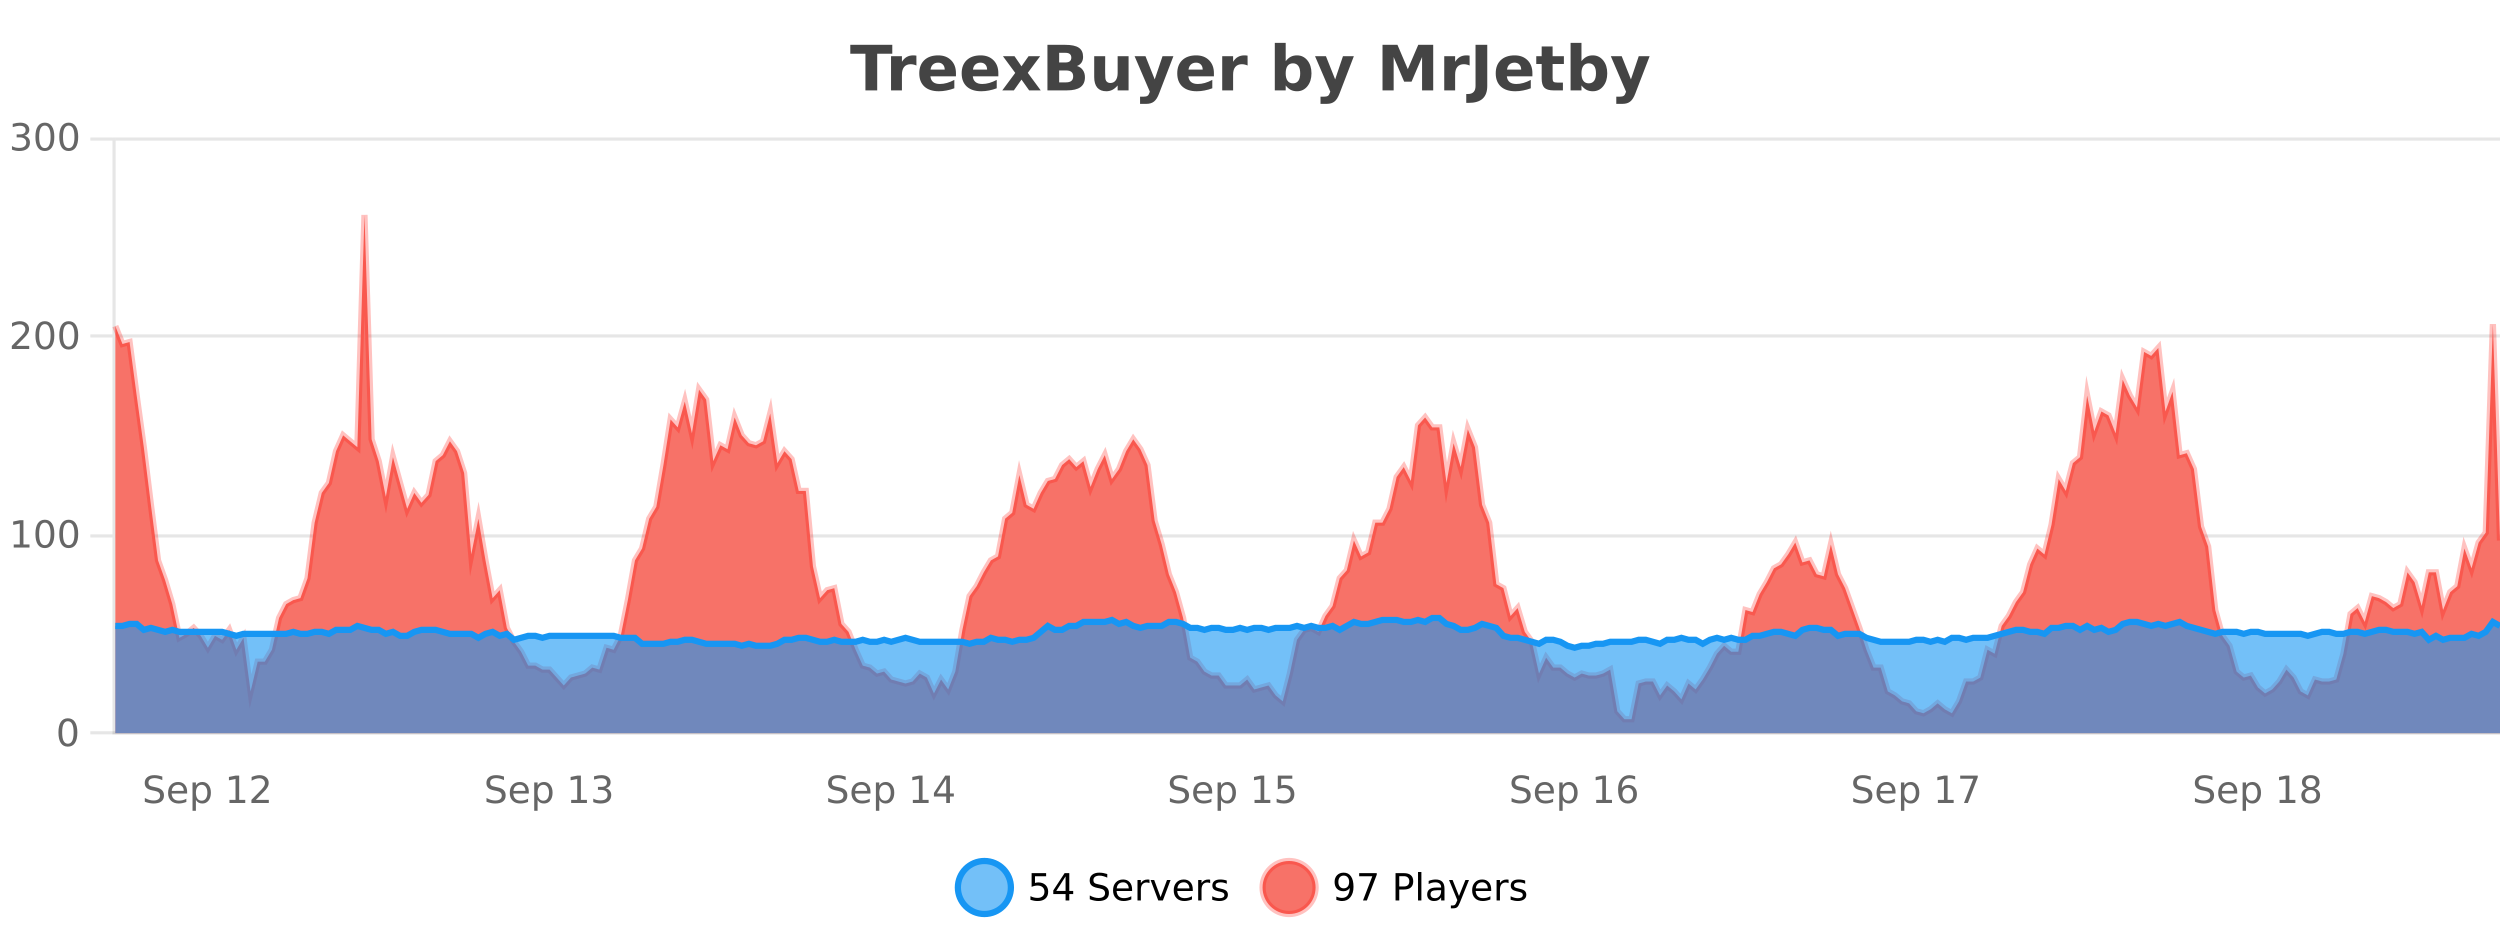<?xml version="1.0" encoding="UTF-8"?>
<svg xmlns="http://www.w3.org/2000/svg" xmlns:xlink="http://www.w3.org/1999/xlink" width="800pt" height="300pt" viewBox="0 0 800 300" version="1.1">
<defs>
<clipPath id="clip1">
  <path d="M 278 263 L 352 263 L 352 300 L 278 300 Z M 278 263 "/>
</clipPath>
<clipPath id="clip2">
  <path d="M 375 263 L 450 263 L 450 300 L 375 300 Z M 375 263 "/>
</clipPath>
<clipPath id="clip3">
  <path d="M 36.906 68 L 800 68 L 800 234.602 L 36.906 234.602 Z M 36.906 68 "/>
</clipPath>
<clipPath id="clip4">
  <path d="M 35.906 43 L 800 43 L 800 235.602 L 35.906 235.602 Z M 35.906 43 "/>
</clipPath>
<clipPath id="clip5">
  <path d="M 36.906 197 L 800 197 L 800 234.602 L 36.906 234.602 Z M 36.906 197 "/>
</clipPath>
<clipPath id="clip6">
  <path d="M 35.906 169 L 800 169 L 800 235.602 L 35.906 235.602 Z M 35.906 169 "/>
</clipPath>
</defs>
<g id="surface2154121">
<rect x="0" y="0" width="800" height="300" style="fill:rgb(100%,100%,100%);fill-opacity:1;stroke:none;"/>
<path style="fill:none;stroke-width:1;stroke-linecap:butt;stroke-linejoin:miter;stroke:rgb(0%,0%,0%);stroke-opacity:0.098;stroke-miterlimit:10;" d="M 37 234.5 L 800 234.5 "/>
<path style="fill:none;stroke-width:1;stroke-linecap:butt;stroke-linejoin:miter;stroke:rgb(0%,0%,0%);stroke-opacity:0.098;stroke-miterlimit:10;" d="M 28.906 234.5 L 36 234.5 "/>
<path style="fill:none;stroke-width:1;stroke-linecap:butt;stroke-linejoin:miter;stroke:rgb(0%,0%,0%);stroke-opacity:0.098;stroke-miterlimit:10;" d="M 37 171.5 L 800 171.5 "/>
<path style="fill:none;stroke-width:1;stroke-linecap:butt;stroke-linejoin:miter;stroke:rgb(0%,0%,0%);stroke-opacity:0.098;stroke-miterlimit:10;" d="M 28.906 171.5 L 36 171.5 "/>
<path style="fill:none;stroke-width:1;stroke-linecap:butt;stroke-linejoin:miter;stroke:rgb(0%,0%,0%);stroke-opacity:0.098;stroke-miterlimit:10;" d="M 37 107.5 L 800 107.5 "/>
<path style="fill:none;stroke-width:1;stroke-linecap:butt;stroke-linejoin:miter;stroke:rgb(0%,0%,0%);stroke-opacity:0.098;stroke-miterlimit:10;" d="M 28.906 107.5 L 36 107.5 "/>
<path style="fill:none;stroke-width:1;stroke-linecap:butt;stroke-linejoin:miter;stroke:rgb(0%,0%,0%);stroke-opacity:0.098;stroke-miterlimit:10;" d="M 37 44.5 L 800 44.5 "/>
<path style="fill:none;stroke-width:1;stroke-linecap:butt;stroke-linejoin:miter;stroke:rgb(0%,0%,0%);stroke-opacity:0.098;stroke-miterlimit:10;" d="M 28.906 44.5 L 36 44.5 "/>
<path style=" stroke:none;fill-rule:nonzero;fill:rgb(9.02%,58.824%,95.294%);fill-opacity:0.6;" d="M 323.488 284 C 323.488 288.688 319.688 292.484 315.004 292.484 C 310.316 292.484 306.52 288.688 306.52 284 C 306.52 279.312 310.316 275.516 315.004 275.516 C 319.688 275.516 323.488 279.312 323.488 284 Z M 323.488 284 "/>
<g clip-path="url(#clip1)" clip-rule="nonzero">
<path style="fill:none;stroke-width:2;stroke-linecap:butt;stroke-linejoin:miter;stroke:rgb(9.02%,58.824%,95.294%);stroke-opacity:1;stroke-miterlimit:10;" d="M 323.488 284 C 323.488 288.688 319.688 292.484 315.004 292.484 C 310.316 292.484 306.52 288.688 306.52 284 C 306.52 279.312 310.316 275.516 315.004 275.516 C 319.688 275.516 323.488 279.312 323.488 284 Z M 323.488 284 "/>
</g>
<path style=" stroke:none;fill-rule:nonzero;fill:rgb(0%,0%,0%);fill-opacity:1;" d="M 330.117 279.406 L 334.758 279.406 L 334.758 280.406 L 331.195 280.406 L 331.195 282.547 C 331.371 282.484 331.543 282.445 331.711 282.422 C 331.887 282.391 332.059 282.375 332.227 282.375 C 333.203 282.375 333.98 282.648 334.555 283.188 C 335.125 283.719 335.414 284.438 335.414 285.344 C 335.414 286.293 335.117 287.027 334.523 287.547 C 333.938 288.07 333.117 288.328 332.055 288.328 C 331.68 288.328 331.297 288.297 330.914 288.234 C 330.539 288.172 330.148 288.078 329.742 287.953 L 329.742 286.766 C 330.094 286.953 330.461 287.094 330.836 287.188 C 331.211 287.281 331.605 287.328 332.023 287.328 C 332.699 287.328 333.234 287.152 333.633 286.797 C 334.027 286.445 334.227 285.961 334.227 285.344 C 334.227 284.742 334.027 284.262 333.633 283.906 C 333.234 283.555 332.699 283.375 332.023 283.375 C 331.711 283.375 331.391 283.414 331.07 283.484 C 330.758 283.547 330.438 283.652 330.117 283.797 Z M 340.984 280.438 L 338 285.109 L 340.984 285.109 Z M 340.672 279.406 L 342.172 279.406 L 342.172 285.109 L 343.422 285.109 L 343.422 286.094 L 342.172 286.094 L 342.172 288.156 L 340.984 288.156 L 340.984 286.094 L 337.047 286.094 L 337.047 284.953 Z M 354.324 279.688 L 354.324 280.844 C 353.875 280.637 353.449 280.48 353.043 280.375 C 352.645 280.262 352.266 280.203 351.902 280.203 C 351.254 280.203 350.754 280.328 350.402 280.578 C 350.059 280.828 349.887 281.188 349.887 281.656 C 349.887 282.043 350 282.336 350.23 282.531 C 350.457 282.73 350.902 282.887 351.559 283 L 352.262 283.156 C 353.145 283.324 353.797 283.621 354.215 284.047 C 354.641 284.465 354.855 285.027 354.855 285.734 C 354.855 286.59 354.566 287.234 353.996 287.672 C 353.434 288.109 352.598 288.328 351.496 288.328 C 351.09 288.328 350.652 288.281 350.184 288.188 C 349.715 288.094 349.23 287.953 348.73 287.766 L 348.73 286.547 C 349.207 286.82 349.676 287.023 350.137 287.156 C 350.605 287.293 351.059 287.359 351.496 287.359 C 352.172 287.359 352.691 287.23 353.059 286.969 C 353.434 286.699 353.621 286.32 353.621 285.828 C 353.621 285.402 353.484 285.07 353.215 284.828 C 352.953 284.578 352.52 284.398 351.918 284.281 L 351.199 284.141 C 350.312 283.965 349.672 283.688 349.277 283.312 C 348.891 282.938 348.699 282.418 348.699 281.75 C 348.699 280.969 348.969 280.359 349.512 279.922 C 350.051 279.477 350.801 279.25 351.762 279.25 C 352.176 279.25 352.594 279.289 353.012 279.359 C 353.438 279.434 353.875 279.543 354.324 279.688 Z M 362.27 284.609 L 362.27 285.125 L 357.301 285.125 C 357.352 285.875 357.574 286.445 357.973 286.828 C 358.379 287.215 358.934 287.406 359.645 287.406 C 360.059 287.406 360.461 287.359 360.848 287.266 C 361.242 287.164 361.633 287.008 362.02 286.797 L 362.02 287.828 C 361.621 287.984 361.223 288.105 360.816 288.188 C 360.41 288.281 359.996 288.328 359.582 288.328 C 358.539 288.328 357.711 288.027 357.098 287.422 C 356.48 286.809 356.176 285.98 356.176 284.938 C 356.176 283.867 356.465 283.016 357.051 282.391 C 357.633 281.758 358.414 281.438 359.395 281.438 C 360.277 281.438 360.977 281.727 361.488 282.297 C 362.008 282.859 362.27 283.633 362.27 284.609 Z M 361.191 284.281 C 361.18 283.699 361.012 283.23 360.691 282.875 C 360.367 282.523 359.941 282.344 359.41 282.344 C 358.805 282.344 358.32 282.516 357.957 282.859 C 357.602 283.203 357.398 283.684 357.348 284.297 Z M 367.84 282.594 C 367.715 282.531 367.578 282.484 367.434 282.453 C 367.297 282.414 367.141 282.391 366.965 282.391 C 366.359 282.391 365.891 282.59 365.559 282.984 C 365.234 283.383 365.074 283.953 365.074 284.703 L 365.074 288.156 L 363.996 288.156 L 363.996 281.594 L 365.074 281.594 L 365.074 282.609 C 365.301 282.215 365.598 281.922 365.965 281.734 C 366.328 281.539 366.77 281.438 367.293 281.438 C 367.363 281.438 367.441 281.445 367.527 281.453 C 367.621 281.465 367.719 281.48 367.824 281.5 Z M 368.195 281.594 L 369.336 281.594 L 371.383 287.094 L 373.445 281.594 L 374.586 281.594 L 372.117 288.156 L 370.648 288.156 Z M 381.688 284.609 L 381.688 285.125 L 376.719 285.125 C 376.77 285.875 376.992 286.445 377.391 286.828 C 377.797 287.215 378.352 287.406 379.062 287.406 C 379.477 287.406 379.879 287.359 380.266 287.266 C 380.66 287.164 381.051 287.008 381.438 286.797 L 381.438 287.828 C 381.039 287.984 380.641 288.105 380.234 288.188 C 379.828 288.281 379.414 288.328 379 288.328 C 377.957 288.328 377.129 288.027 376.516 287.422 C 375.898 286.809 375.594 285.98 375.594 284.938 C 375.594 283.867 375.883 283.016 376.469 282.391 C 377.051 281.758 377.832 281.438 378.812 281.438 C 379.695 281.438 380.395 281.727 380.906 282.297 C 381.426 282.859 381.688 283.633 381.688 284.609 Z M 380.609 284.281 C 380.598 283.699 380.43 283.23 380.109 282.875 C 379.785 282.523 379.359 282.344 378.828 282.344 C 378.223 282.344 377.738 282.516 377.375 282.859 C 377.02 283.203 376.816 283.684 376.766 284.297 Z M 387.258 282.594 C 387.133 282.531 386.996 282.484 386.852 282.453 C 386.715 282.414 386.559 282.391 386.383 282.391 C 385.777 282.391 385.309 282.59 384.977 282.984 C 384.652 283.383 384.492 283.953 384.492 284.703 L 384.492 288.156 L 383.414 288.156 L 383.414 281.594 L 384.492 281.594 L 384.492 282.609 C 384.719 282.215 385.016 281.922 385.383 281.734 C 385.746 281.539 386.188 281.438 386.711 281.438 C 386.781 281.438 386.859 281.445 386.945 281.453 C 387.039 281.465 387.137 281.48 387.242 281.5 Z M 392.566 281.781 L 392.566 282.812 C 392.262 282.656 391.945 282.543 391.613 282.469 C 391.289 282.387 390.949 282.344 390.598 282.344 C 390.066 282.344 389.664 282.43 389.395 282.594 C 389.121 282.75 388.988 282.996 388.988 283.328 C 388.988 283.578 389.082 283.777 389.27 283.922 C 389.465 284.059 389.855 284.188 390.441 284.312 L 390.801 284.406 C 391.57 284.562 392.117 284.793 392.441 285.094 C 392.762 285.398 392.926 285.812 392.926 286.344 C 392.926 286.961 392.68 287.445 392.191 287.797 C 391.711 288.152 391.051 288.328 390.207 288.328 C 389.852 288.328 389.48 288.289 389.098 288.219 C 388.723 288.156 388.324 288.059 387.91 287.922 L 387.91 286.797 C 388.305 287.008 388.695 287.164 389.082 287.266 C 389.465 287.371 389.852 287.422 390.238 287.422 C 390.738 287.422 391.121 287.34 391.395 287.172 C 391.676 286.996 391.816 286.746 391.816 286.422 C 391.816 286.133 391.715 285.906 391.52 285.75 C 391.32 285.594 390.887 285.445 390.223 285.297 L 389.848 285.219 C 389.18 285.074 388.695 284.855 388.395 284.562 C 388.102 284.273 387.957 283.875 387.957 283.375 C 387.957 282.75 388.176 282.273 388.613 281.938 C 389.051 281.605 389.668 281.438 390.473 281.438 C 390.867 281.438 391.242 281.469 391.598 281.531 C 391.949 281.586 392.273 281.668 392.566 281.781 Z M 325.004 277.016 "/>
<path style=" stroke:none;fill-rule:nonzero;fill:rgb(96.863%,44.706%,40.784%);fill-opacity:1;" d="M 420.988 284 C 420.988 288.688 417.191 292.484 412.504 292.484 C 407.82 292.484 404.02 288.688 404.02 284 C 404.02 279.312 407.82 275.516 412.504 275.516 C 417.191 275.516 420.988 279.312 420.988 284 Z M 420.988 284 "/>
<g clip-path="url(#clip2)" clip-rule="nonzero">
<path style="fill:none;stroke-width:2;stroke-linecap:butt;stroke-linejoin:miter;stroke:rgb(100%,4.706%,0%);stroke-opacity:0.247;stroke-miterlimit:10;" d="M 420.988 284 C 420.988 288.688 417.191 292.484 412.504 292.484 C 407.82 292.484 404.02 288.688 404.02 284 C 404.02 279.312 407.82 275.516 412.504 275.516 C 417.191 275.516 420.988 279.312 420.988 284 Z M 420.988 284 "/>
</g>
<path style=" stroke:none;fill-rule:nonzero;fill:rgb(0%,0%,0%);fill-opacity:1;" d="M 427.633 287.969 L 427.633 286.891 C 427.934 287.039 428.234 287.148 428.539 287.219 C 428.84 287.293 429.141 287.328 429.445 287.328 C 430.227 287.328 430.82 287.07 431.227 286.547 C 431.641 286.016 431.875 285.215 431.93 284.141 C 431.711 284.484 431.422 284.746 431.07 284.922 C 430.727 285.102 430.34 285.188 429.914 285.188 C 429.039 285.188 428.344 284.93 427.836 284.406 C 427.324 283.875 427.07 283.148 427.07 282.219 C 427.07 281.324 427.336 280.605 427.867 280.062 C 428.398 279.523 429.105 279.25 429.992 279.25 C 431 279.25 431.773 279.641 432.305 280.422 C 432.844 281.195 433.117 282.32 433.117 283.797 C 433.117 285.172 432.789 286.273 432.133 287.094 C 431.477 287.918 430.594 288.328 429.492 288.328 C 429.188 288.328 428.887 288.297 428.586 288.234 C 428.281 288.18 427.965 288.094 427.633 287.969 Z M 429.992 284.266 C 430.523 284.266 430.945 284.086 431.258 283.719 C 431.57 283.355 431.727 282.855 431.727 282.219 C 431.727 281.594 431.57 281.102 431.258 280.734 C 430.945 280.371 430.523 280.188 429.992 280.188 C 429.461 280.188 429.039 280.371 428.727 280.734 C 428.422 281.102 428.273 281.594 428.273 282.219 C 428.273 282.855 428.422 283.355 428.727 283.719 C 429.039 284.086 429.461 284.266 429.992 284.266 Z M 434.938 279.406 L 440.562 279.406 L 440.562 279.906 L 437.391 288.156 L 436.156 288.156 L 439.141 280.406 L 434.938 280.406 Z M 447.762 280.375 L 447.762 283.672 L 449.246 283.672 C 449.797 283.672 450.223 283.531 450.527 283.25 C 450.828 282.961 450.98 282.547 450.98 282.016 C 450.98 281.496 450.828 281.094 450.527 280.812 C 450.223 280.523 449.797 280.375 449.246 280.375 Z M 446.574 279.406 L 449.246 279.406 C 450.234 279.406 450.98 279.633 451.48 280.078 C 451.98 280.516 452.23 281.164 452.23 282.016 C 452.23 282.883 451.98 283.539 451.48 283.984 C 450.98 284.422 450.234 284.641 449.246 284.641 L 447.762 284.641 L 447.762 288.156 L 446.574 288.156 Z M 453.766 279.031 L 454.844 279.031 L 454.844 288.156 L 453.766 288.156 Z M 460.082 284.859 C 459.215 284.859 458.613 284.961 458.27 285.156 C 457.934 285.355 457.77 285.695 457.77 286.172 C 457.77 286.559 457.895 286.867 458.145 287.094 C 458.402 287.312 458.746 287.422 459.176 287.422 C 459.777 287.422 460.258 287.215 460.613 286.797 C 460.977 286.371 461.16 285.805 461.16 285.094 L 461.16 284.859 Z M 462.238 284.406 L 462.238 288.156 L 461.16 288.156 L 461.16 287.156 C 460.91 287.555 460.602 287.852 460.238 288.047 C 459.871 288.234 459.426 288.328 458.895 288.328 C 458.215 288.328 457.68 288.141 457.285 287.766 C 456.887 287.383 456.691 286.875 456.691 286.25 C 456.691 285.512 456.934 284.953 457.426 284.578 C 457.926 284.203 458.664 284.016 459.645 284.016 L 461.16 284.016 L 461.16 283.906 C 461.16 283.406 460.992 283.023 460.66 282.75 C 460.336 282.48 459.883 282.344 459.301 282.344 C 458.926 282.344 458.555 282.391 458.191 282.484 C 457.836 282.578 457.496 282.715 457.176 282.891 L 457.176 281.891 C 457.57 281.734 457.949 281.621 458.316 281.547 C 458.691 281.477 459.055 281.438 459.41 281.438 C 460.355 281.438 461.066 281.684 461.535 282.172 C 462.004 282.664 462.238 283.406 462.238 284.406 Z M 467.188 288.766 C 466.883 289.547 466.586 290.055 466.297 290.297 C 466.004 290.535 465.617 290.656 465.141 290.656 L 464.281 290.656 L 464.281 289.75 L 464.906 289.75 C 465.207 289.75 465.438 289.676 465.594 289.531 C 465.758 289.395 465.941 289.066 466.141 288.547 L 466.344 288.047 L 463.688 281.594 L 464.828 281.594 L 466.875 286.719 L 468.938 281.594 L 470.078 281.594 Z M 477.18 284.609 L 477.18 285.125 L 472.211 285.125 C 472.262 285.875 472.484 286.445 472.883 286.828 C 473.289 287.215 473.844 287.406 474.555 287.406 C 474.969 287.406 475.371 287.359 475.758 287.266 C 476.152 287.164 476.543 287.008 476.93 286.797 L 476.93 287.828 C 476.531 287.984 476.133 288.105 475.727 288.188 C 475.32 288.281 474.906 288.328 474.492 288.328 C 473.449 288.328 472.621 288.027 472.008 287.422 C 471.391 286.809 471.086 285.98 471.086 284.938 C 471.086 283.867 471.375 283.016 471.961 282.391 C 472.543 281.758 473.324 281.438 474.305 281.438 C 475.188 281.438 475.887 281.727 476.398 282.297 C 476.918 282.859 477.18 283.633 477.18 284.609 Z M 476.102 284.281 C 476.09 283.699 475.922 283.23 475.602 282.875 C 475.277 282.523 474.852 282.344 474.32 282.344 C 473.715 282.344 473.23 282.516 472.867 282.859 C 472.512 283.203 472.309 283.684 472.258 284.297 Z M 482.75 282.594 C 482.625 282.531 482.488 282.484 482.344 282.453 C 482.207 282.414 482.051 282.391 481.875 282.391 C 481.27 282.391 480.801 282.59 480.469 282.984 C 480.145 283.383 479.984 283.953 479.984 284.703 L 479.984 288.156 L 478.906 288.156 L 478.906 281.594 L 479.984 281.594 L 479.984 282.609 C 480.211 282.215 480.508 281.922 480.875 281.734 C 481.238 281.539 481.68 281.438 482.203 281.438 C 482.273 281.438 482.352 281.445 482.438 281.453 C 482.531 281.465 482.629 281.48 482.734 281.5 Z M 488.055 281.781 L 488.055 282.812 C 487.75 282.656 487.434 282.543 487.102 282.469 C 486.777 282.387 486.438 282.344 486.086 282.344 C 485.555 282.344 485.152 282.43 484.883 282.594 C 484.609 282.75 484.477 282.996 484.477 283.328 C 484.477 283.578 484.57 283.777 484.758 283.922 C 484.953 284.059 485.344 284.188 485.93 284.312 L 486.289 284.406 C 487.059 284.562 487.605 284.793 487.93 285.094 C 488.25 285.398 488.414 285.812 488.414 286.344 C 488.414 286.961 488.168 287.445 487.68 287.797 C 487.199 288.152 486.539 288.328 485.695 288.328 C 485.34 288.328 484.969 288.289 484.586 288.219 C 484.211 288.156 483.812 288.059 483.398 287.922 L 483.398 286.797 C 483.793 287.008 484.184 287.164 484.57 287.266 C 484.953 287.371 485.34 287.422 485.727 287.422 C 486.227 287.422 486.609 287.34 486.883 287.172 C 487.164 286.996 487.305 286.746 487.305 286.422 C 487.305 286.133 487.203 285.906 487.008 285.75 C 486.809 285.594 486.375 285.445 485.711 285.297 L 485.336 285.219 C 484.668 285.074 484.184 284.855 483.883 284.562 C 483.59 284.273 483.445 283.875 483.445 283.375 C 483.445 282.75 483.664 282.273 484.102 281.938 C 484.539 281.605 485.156 281.438 485.961 281.438 C 486.355 281.438 486.73 281.469 487.086 281.531 C 487.438 281.586 487.762 281.668 488.055 281.781 Z M 422.504 277.016 "/>
<path style=" stroke:none;fill-rule:nonzero;fill:rgb(26.667%,26.667%,26.667%);fill-opacity:1;" d="M 272.094 14.344 L 285.531 14.344 L 285.531 17.188 L 280.703 17.188 L 280.703 28.922 L 276.938 28.922 L 276.938 17.188 L 272.094 17.188 Z M 293.258 20.969 C 292.945 20.824 292.637 20.719 292.336 20.656 C 292.031 20.586 291.73 20.547 291.43 20.547 C 290.523 20.547 289.824 20.836 289.336 21.406 C 288.855 21.98 288.617 22.805 288.617 23.875 L 288.617 28.922 L 285.133 28.922 L 285.133 17.984 L 288.617 17.984 L 288.617 19.781 C 289.062 19.062 289.578 18.543 290.164 18.219 C 290.746 17.887 291.445 17.719 292.258 17.719 C 292.383 17.719 292.512 17.727 292.648 17.734 C 292.781 17.746 292.98 17.766 293.242 17.797 Z M 305.902 23.422 L 305.902 24.422 L 297.73 24.422 C 297.812 25.246 298.109 25.859 298.621 26.266 C 299.129 26.672 299.84 26.875 300.746 26.875 C 301.484 26.875 302.238 26.766 303.012 26.547 C 303.781 26.328 304.574 26 305.387 25.562 L 305.387 28.25 C 304.562 28.562 303.734 28.797 302.902 28.953 C 302.078 29.117 301.254 29.203 300.434 29.203 C 298.453 29.203 296.91 28.703 295.809 27.703 C 294.715 26.695 294.168 25.281 294.168 23.469 C 294.168 21.68 294.703 20.273 295.777 19.25 C 296.859 18.23 298.344 17.719 300.23 17.719 C 301.949 17.719 303.324 18.242 304.355 19.281 C 305.387 20.312 305.902 21.695 305.902 23.422 Z M 302.309 22.266 C 302.309 21.602 302.113 21.062 301.73 20.656 C 301.344 20.25 300.84 20.047 300.215 20.047 C 299.535 20.047 298.984 20.242 298.559 20.625 C 298.141 21 297.879 21.547 297.777 22.266 Z M 319.469 23.422 L 319.469 24.422 L 311.297 24.422 C 311.379 25.246 311.676 25.859 312.188 26.266 C 312.695 26.672 313.406 26.875 314.312 26.875 C 315.051 26.875 315.805 26.766 316.578 26.547 C 317.348 26.328 318.141 26 318.953 25.562 L 318.953 28.25 C 318.129 28.562 317.301 28.797 316.469 28.953 C 315.645 29.117 314.82 29.203 314 29.203 C 312.02 29.203 310.477 28.703 309.375 27.703 C 308.281 26.695 307.734 25.281 307.734 23.469 C 307.734 21.68 308.27 20.273 309.344 19.25 C 310.426 18.23 311.91 17.719 313.797 17.719 C 315.516 17.719 316.891 18.242 317.922 19.281 C 318.953 20.312 319.469 21.695 319.469 23.422 Z M 315.875 22.266 C 315.875 21.602 315.68 21.062 315.297 20.656 C 314.91 20.25 314.406 20.047 313.781 20.047 C 313.102 20.047 312.551 20.242 312.125 20.625 C 311.707 21 311.445 21.547 311.344 22.266 Z M 324.875 23.328 L 320.938 17.984 L 324.641 17.984 L 326.875 21.219 L 329.141 17.984 L 332.844 17.984 L 328.891 23.312 L 333.031 28.922 L 329.328 28.922 L 326.875 25.469 L 324.438 28.922 L 320.734 28.922 Z M 341.008 19.984 C 341.602 19.984 342.047 19.855 342.352 19.594 C 342.664 19.336 342.82 18.949 342.82 18.438 C 342.82 17.938 342.664 17.559 342.352 17.297 C 342.047 17.039 341.602 16.906 341.008 16.906 L 338.93 16.906 L 338.93 19.984 Z M 341.133 26.359 C 341.891 26.359 342.461 26.203 342.836 25.891 C 343.219 25.57 343.414 25.086 343.414 24.438 C 343.414 23.805 343.227 23.328 342.852 23.016 C 342.477 22.703 341.902 22.547 341.133 22.547 L 338.93 22.547 L 338.93 26.359 Z M 344.633 21.125 C 345.445 21.355 346.07 21.789 346.508 22.422 C 346.953 23.047 347.18 23.82 347.18 24.734 C 347.18 26.141 346.699 27.195 345.742 27.891 C 344.793 28.578 343.352 28.922 341.414 28.922 L 335.18 28.922 L 335.18 14.344 L 340.82 14.344 C 342.84 14.344 344.305 14.652 345.211 15.266 C 346.125 15.871 346.586 16.852 346.586 18.203 C 346.586 18.914 346.418 19.516 346.086 20.016 C 345.75 20.508 345.266 20.875 344.633 21.125 Z M 350.145 24.656 L 350.145 17.984 L 353.66 17.984 L 353.66 19.078 C 353.66 19.672 353.652 20.418 353.645 21.312 C 353.645 22.211 353.645 22.805 353.645 23.094 C 353.645 23.98 353.664 24.617 353.707 25 C 353.758 25.387 353.836 25.668 353.941 25.844 C 354.086 26.074 354.273 26.25 354.504 26.375 C 354.73 26.5 354.996 26.562 355.301 26.562 C 356.027 26.562 356.602 26.281 357.02 25.719 C 357.434 25.156 357.645 24.383 357.645 23.391 L 357.645 17.984 L 361.145 17.984 L 361.145 28.922 L 357.645 28.922 L 357.645 27.344 C 357.113 27.98 356.551 28.449 355.957 28.75 C 355.371 29.051 354.727 29.203 354.02 29.203 C 352.758 29.203 351.793 28.82 351.129 28.047 C 350.473 27.266 350.145 26.137 350.145 24.656 Z M 363.07 17.984 L 366.555 17.984 L 369.508 25.406 L 372.008 17.984 L 375.492 17.984 L 370.898 29.953 C 370.438 31.172 369.898 32.02 369.273 32.5 C 368.656 32.988 367.852 33.234 366.852 33.234 L 364.82 33.234 L 364.82 30.938 L 365.914 30.938 C 366.508 30.938 366.938 30.844 367.211 30.656 C 367.48 30.469 367.688 30.129 367.836 29.641 L 367.945 29.344 Z M 388.453 23.422 L 388.453 24.422 L 380.281 24.422 C 380.363 25.246 380.66 25.859 381.172 26.266 C 381.68 26.672 382.391 26.875 383.297 26.875 C 384.035 26.875 384.789 26.766 385.562 26.547 C 386.332 26.328 387.125 26 387.938 25.562 L 387.938 28.25 C 387.113 28.562 386.285 28.797 385.453 28.953 C 384.629 29.117 383.805 29.203 382.984 29.203 C 381.004 29.203 379.461 28.703 378.359 27.703 C 377.266 26.695 376.719 25.281 376.719 23.469 C 376.719 21.68 377.254 20.273 378.328 19.25 C 379.41 18.23 380.895 17.719 382.781 17.719 C 384.5 17.719 385.875 18.242 386.906 19.281 C 387.938 20.312 388.453 21.695 388.453 23.422 Z M 384.859 22.266 C 384.859 21.602 384.664 21.062 384.281 20.656 C 383.895 20.25 383.391 20.047 382.766 20.047 C 382.086 20.047 381.535 20.242 381.109 20.625 C 380.691 21 380.43 21.547 380.328 22.266 Z M 399.234 20.969 C 398.922 20.824 398.613 20.719 398.312 20.656 C 398.008 20.586 397.707 20.547 397.406 20.547 C 396.5 20.547 395.801 20.836 395.312 21.406 C 394.832 21.98 394.594 22.805 394.594 23.875 L 394.594 28.922 L 391.109 28.922 L 391.109 17.984 L 394.594 17.984 L 394.594 19.781 C 395.039 19.062 395.555 18.543 396.141 18.219 C 396.723 17.887 397.422 17.719 398.234 17.719 C 398.359 17.719 398.488 17.727 398.625 17.734 C 398.758 17.746 398.957 17.766 399.219 17.797 Z M 413.75 26.672 C 414.5 26.672 415.07 26.402 415.469 25.859 C 415.863 25.309 416.062 24.512 416.062 23.469 C 416.062 22.43 415.863 21.637 415.469 21.094 C 415.07 20.543 414.5 20.266 413.75 20.266 C 413 20.266 412.422 20.543 412.016 21.094 C 411.617 21.637 411.422 22.43 411.422 23.469 C 411.422 24.5 411.617 25.293 412.016 25.844 C 412.422 26.398 413 26.672 413.75 26.672 Z M 411.422 19.578 C 411.91 18.945 412.445 18.477 413.031 18.172 C 413.613 17.871 414.285 17.719 415.047 17.719 C 416.398 17.719 417.508 18.258 418.375 19.328 C 419.238 20.402 419.672 21.781 419.672 23.469 C 419.672 25.148 419.238 26.523 418.375 27.594 C 417.508 28.668 416.398 29.203 415.047 29.203 C 414.285 29.203 413.613 29.051 413.031 28.75 C 412.445 28.449 411.91 27.98 411.422 27.344 L 411.422 28.922 L 407.938 28.922 L 407.938 13.719 L 411.422 13.719 Z M 420.812 17.984 L 424.297 17.984 L 427.25 25.406 L 429.75 17.984 L 433.234 17.984 L 428.641 29.953 C 428.18 31.172 427.641 32.02 427.016 32.5 C 426.398 32.988 425.594 33.234 424.594 33.234 L 422.562 33.234 L 422.562 30.938 L 423.656 30.938 C 424.25 30.938 424.68 30.844 424.953 30.656 C 425.223 30.469 425.43 30.129 425.578 29.641 L 425.688 29.344 Z M 442.406 14.344 L 447.188 14.344 L 450.5 22.141 L 453.844 14.344 L 458.625 14.344 L 458.625 28.922 L 455.062 28.922 L 455.062 18.25 L 451.703 26.125 L 449.328 26.125 L 445.969 18.25 L 445.969 28.922 L 442.406 28.922 Z M 470.281 20.969 C 469.969 20.824 469.66 20.719 469.359 20.656 C 469.055 20.586 468.754 20.547 468.453 20.547 C 467.547 20.547 466.848 20.836 466.359 21.406 C 465.879 21.98 465.641 22.805 465.641 23.875 L 465.641 28.922 L 462.156 28.922 L 462.156 17.984 L 465.641 17.984 L 465.641 19.781 C 466.086 19.062 466.602 18.543 467.188 18.219 C 467.77 17.887 468.469 17.719 469.281 17.719 C 469.406 17.719 469.535 17.727 469.672 17.734 C 469.805 17.746 470.004 17.766 470.266 17.797 Z M 472.172 14.344 L 475.922 14.344 L 475.922 27.5 C 475.922 29.32 475.426 30.68 474.438 31.578 C 473.457 32.473 471.969 32.922 469.969 32.922 L 469.203 32.922 L 469.203 30.078 L 469.797 30.078 C 470.578 30.078 471.164 29.859 471.562 29.422 C 471.969 28.992 472.172 28.355 472.172 27.5 Z M 490.367 23.422 L 490.367 24.422 L 482.195 24.422 C 482.277 25.246 482.574 25.859 483.086 26.266 C 483.594 26.672 484.305 26.875 485.211 26.875 C 485.949 26.875 486.703 26.766 487.477 26.547 C 488.246 26.328 489.039 26 489.852 25.562 L 489.852 28.25 C 489.027 28.562 488.199 28.797 487.367 28.953 C 486.543 29.117 485.719 29.203 484.898 29.203 C 482.918 29.203 481.375 28.703 480.273 27.703 C 479.18 26.695 478.633 25.281 478.633 23.469 C 478.633 21.68 479.168 20.273 480.242 19.25 C 481.324 18.23 482.809 17.719 484.695 17.719 C 486.414 17.719 487.789 18.242 488.82 19.281 C 489.852 20.312 490.367 21.695 490.367 23.422 Z M 486.773 22.266 C 486.773 21.602 486.578 21.062 486.195 20.656 C 485.809 20.25 485.305 20.047 484.68 20.047 C 484 20.047 483.449 20.242 483.023 20.625 C 482.605 21 482.344 21.547 482.242 22.266 Z M 496.836 14.875 L 496.836 17.984 L 500.445 17.984 L 500.445 20.484 L 496.836 20.484 L 496.836 25.125 C 496.836 25.637 496.934 25.98 497.133 26.156 C 497.34 26.336 497.742 26.422 498.336 26.422 L 500.133 26.422 L 500.133 28.922 L 497.133 28.922 C 495.758 28.922 494.777 28.637 494.195 28.062 C 493.621 27.48 493.336 26.5 493.336 25.125 L 493.336 20.484 L 491.602 20.484 L 491.602 17.984 L 493.336 17.984 L 493.336 14.875 Z M 508.398 26.672 C 509.148 26.672 509.719 26.402 510.117 25.859 C 510.512 25.309 510.711 24.512 510.711 23.469 C 510.711 22.43 510.512 21.637 510.117 21.094 C 509.719 20.543 509.148 20.266 508.398 20.266 C 507.648 20.266 507.07 20.543 506.664 21.094 C 506.266 21.637 506.07 22.43 506.07 23.469 C 506.07 24.5 506.266 25.293 506.664 25.844 C 507.07 26.398 507.648 26.672 508.398 26.672 Z M 506.07 19.578 C 506.559 18.945 507.094 18.477 507.68 18.172 C 508.262 17.871 508.934 17.719 509.695 17.719 C 511.047 17.719 512.156 18.258 513.023 19.328 C 513.887 20.402 514.32 21.781 514.32 23.469 C 514.32 25.148 513.887 26.523 513.023 27.594 C 512.156 28.668 511.047 29.203 509.695 29.203 C 508.934 29.203 508.262 29.051 507.68 28.75 C 507.094 28.449 506.559 27.98 506.07 27.344 L 506.07 28.922 L 502.586 28.922 L 502.586 13.719 L 506.07 13.719 Z M 515.461 17.984 L 518.945 17.984 L 521.898 25.406 L 524.398 17.984 L 527.883 17.984 L 523.289 29.953 C 522.828 31.172 522.289 32.02 521.664 32.5 C 521.047 32.988 520.242 33.234 519.242 33.234 L 517.211 33.234 L 517.211 30.938 L 518.305 30.938 C 518.898 30.938 519.328 30.844 519.602 30.656 C 519.871 30.469 520.078 30.129 520.227 29.641 L 520.336 29.344 Z M 272 10.359 "/>
<path style="fill:none;stroke-width:1;stroke-linecap:butt;stroke-linejoin:miter;stroke:rgb(0%,0%,0%);stroke-opacity:0.098;stroke-miterlimit:10;" d="M 36 234.5 L 801 234.5 "/>
<path style=" stroke:none;fill-rule:nonzero;fill:rgb(40%,40%,40%);fill-opacity:1;" d="M 51.938 248.484 L 51.938 249.641 C 51.488 249.434 51.062 249.277 50.656 249.172 C 50.258 249.059 49.879 249 49.516 249 C 48.867 249 48.367 249.125 48.016 249.375 C 47.672 249.625 47.5 249.984 47.5 250.453 C 47.5 250.84 47.613 251.133 47.844 251.328 C 48.07 251.527 48.516 251.684 49.172 251.797 L 49.875 251.953 C 50.758 252.121 51.41 252.418 51.828 252.844 C 52.254 253.262 52.469 253.824 52.469 254.531 C 52.469 255.387 52.18 256.031 51.609 256.469 C 51.047 256.906 50.211 257.125 49.109 257.125 C 48.703 257.125 48.266 257.078 47.797 256.984 C 47.328 256.891 46.844 256.75 46.344 256.562 L 46.344 255.344 C 46.82 255.617 47.289 255.82 47.75 255.953 C 48.219 256.09 48.672 256.156 49.109 256.156 C 49.785 256.156 50.305 256.027 50.672 255.766 C 51.047 255.496 51.234 255.117 51.234 254.625 C 51.234 254.199 51.098 253.867 50.828 253.625 C 50.566 253.375 50.133 253.195 49.531 253.078 L 48.812 252.938 C 47.926 252.762 47.285 252.484 46.891 252.109 C 46.504 251.734 46.312 251.215 46.312 250.547 C 46.312 249.766 46.582 249.156 47.125 248.719 C 47.664 248.273 48.414 248.047 49.375 248.047 C 49.789 248.047 50.207 248.086 50.625 248.156 C 51.051 248.23 51.488 248.34 51.938 248.484 Z M 59.883 253.406 L 59.883 253.922 L 54.914 253.922 C 54.965 254.672 55.188 255.242 55.586 255.625 C 55.992 256.012 56.547 256.203 57.258 256.203 C 57.672 256.203 58.074 256.156 58.461 256.062 C 58.855 255.961 59.246 255.805 59.633 255.594 L 59.633 256.625 C 59.234 256.781 58.836 256.902 58.43 256.984 C 58.023 257.078 57.609 257.125 57.195 257.125 C 56.152 257.125 55.324 256.824 54.711 256.219 C 54.094 255.605 53.789 254.777 53.789 253.734 C 53.789 252.664 54.078 251.812 54.664 251.188 C 55.246 250.555 56.027 250.234 57.008 250.234 C 57.891 250.234 58.59 250.523 59.102 251.094 C 59.621 251.656 59.883 252.43 59.883 253.406 Z M 58.805 253.078 C 58.793 252.496 58.625 252.027 58.305 251.672 C 57.98 251.32 57.555 251.141 57.023 251.141 C 56.418 251.141 55.934 251.312 55.57 251.656 C 55.215 252 55.012 252.48 54.961 253.094 Z M 62.688 255.969 L 62.688 259.453 L 61.609 259.453 L 61.609 250.391 L 62.688 250.391 L 62.688 251.391 C 62.914 250.996 63.203 250.703 63.547 250.516 C 63.891 250.328 64.301 250.234 64.781 250.234 C 65.582 250.234 66.234 250.555 66.734 251.188 C 67.234 251.812 67.484 252.641 67.484 253.672 C 67.484 254.703 67.234 255.539 66.734 256.172 C 66.234 256.809 65.582 257.125 64.781 257.125 C 64.301 257.125 63.891 257.031 63.547 256.844 C 63.203 256.648 62.914 256.355 62.688 255.969 Z M 66.359 253.672 C 66.359 252.883 66.191 252.262 65.859 251.812 C 65.535 251.367 65.094 251.141 64.531 251.141 C 63.957 251.141 63.504 251.367 63.172 251.812 C 62.848 252.262 62.688 252.883 62.688 253.672 C 62.688 254.465 62.848 255.09 63.172 255.547 C 63.504 255.996 63.957 256.219 64.531 256.219 C 65.094 256.219 65.535 255.996 65.859 255.547 C 66.191 255.09 66.359 254.465 66.359 253.672 Z M 73.43 255.953 L 75.367 255.953 L 75.367 249.281 L 73.258 249.703 L 73.258 248.625 L 75.352 248.203 L 76.539 248.203 L 76.539 255.953 L 78.477 255.953 L 78.477 256.953 L 73.43 256.953 Z M 81.879 255.953 L 86.02 255.953 L 86.02 256.953 L 80.457 256.953 L 80.457 255.953 C 80.902 255.496 81.512 254.875 82.285 254.094 C 83.066 253.305 83.555 252.793 83.754 252.562 C 84.137 252.148 84.402 251.793 84.551 251.5 C 84.707 251.199 84.785 250.906 84.785 250.625 C 84.785 250.156 84.617 249.777 84.285 249.484 C 83.961 249.195 83.539 249.047 83.02 249.047 C 82.645 249.047 82.246 249.109 81.832 249.234 C 81.426 249.359 80.988 249.559 80.52 249.828 L 80.52 248.625 C 80.996 248.438 81.441 248.297 81.848 248.203 C 82.262 248.102 82.645 248.047 82.988 248.047 C 83.895 248.047 84.617 248.277 85.16 248.734 C 85.699 249.184 85.973 249.789 85.973 250.547 C 85.973 250.902 85.902 251.242 85.77 251.562 C 85.633 251.887 85.387 252.266 85.035 252.703 C 84.93 252.82 84.617 253.148 84.098 253.688 C 83.574 254.23 82.836 254.984 81.879 255.953 Z M 45.516 245.816 "/>
<path style=" stroke:none;fill-rule:nonzero;fill:rgb(40%,40%,40%);fill-opacity:1;" d="M 161.277 248.484 L 161.277 249.641 C 160.828 249.434 160.402 249.277 159.996 249.172 C 159.598 249.059 159.219 249 158.855 249 C 158.207 249 157.707 249.125 157.355 249.375 C 157.012 249.625 156.84 249.984 156.84 250.453 C 156.84 250.84 156.953 251.133 157.184 251.328 C 157.41 251.527 157.855 251.684 158.512 251.797 L 159.215 251.953 C 160.098 252.121 160.75 252.418 161.168 252.844 C 161.594 253.262 161.809 253.824 161.809 254.531 C 161.809 255.387 161.52 256.031 160.949 256.469 C 160.387 256.906 159.551 257.125 158.449 257.125 C 158.043 257.125 157.605 257.078 157.137 256.984 C 156.668 256.891 156.184 256.75 155.684 256.562 L 155.684 255.344 C 156.16 255.617 156.629 255.82 157.09 255.953 C 157.559 256.09 158.012 256.156 158.449 256.156 C 159.125 256.156 159.645 256.027 160.012 255.766 C 160.387 255.496 160.574 255.117 160.574 254.625 C 160.574 254.199 160.438 253.867 160.168 253.625 C 159.906 253.375 159.473 253.195 158.871 253.078 L 158.152 252.938 C 157.266 252.762 156.625 252.484 156.23 252.109 C 155.844 251.734 155.652 251.215 155.652 250.547 C 155.652 249.766 155.922 249.156 156.465 248.719 C 157.004 248.273 157.754 248.047 158.715 248.047 C 159.129 248.047 159.547 248.086 159.965 248.156 C 160.391 248.23 160.828 248.34 161.277 248.484 Z M 169.223 253.406 L 169.223 253.922 L 164.254 253.922 C 164.305 254.672 164.527 255.242 164.926 255.625 C 165.332 256.012 165.887 256.203 166.598 256.203 C 167.012 256.203 167.414 256.156 167.801 256.062 C 168.195 255.961 168.586 255.805 168.973 255.594 L 168.973 256.625 C 168.574 256.781 168.176 256.902 167.77 256.984 C 167.363 257.078 166.949 257.125 166.535 257.125 C 165.492 257.125 164.664 256.824 164.051 256.219 C 163.434 255.605 163.129 254.777 163.129 253.734 C 163.129 252.664 163.418 251.812 164.004 251.188 C 164.586 250.555 165.367 250.234 166.348 250.234 C 167.23 250.234 167.93 250.523 168.441 251.094 C 168.961 251.656 169.223 252.43 169.223 253.406 Z M 168.145 253.078 C 168.133 252.496 167.965 252.027 167.645 251.672 C 167.32 251.32 166.895 251.141 166.363 251.141 C 165.758 251.141 165.273 251.312 164.91 251.656 C 164.555 252 164.352 252.48 164.301 253.094 Z M 172.027 255.969 L 172.027 259.453 L 170.949 259.453 L 170.949 250.391 L 172.027 250.391 L 172.027 251.391 C 172.254 250.996 172.543 250.703 172.887 250.516 C 173.23 250.328 173.641 250.234 174.121 250.234 C 174.922 250.234 175.574 250.555 176.074 251.188 C 176.574 251.812 176.824 252.641 176.824 253.672 C 176.824 254.703 176.574 255.539 176.074 256.172 C 175.574 256.809 174.922 257.125 174.121 257.125 C 173.641 257.125 173.23 257.031 172.887 256.844 C 172.543 256.648 172.254 256.355 172.027 255.969 Z M 175.699 253.672 C 175.699 252.883 175.531 252.262 175.199 251.812 C 174.875 251.367 174.434 251.141 173.871 251.141 C 173.297 251.141 172.844 251.367 172.512 251.812 C 172.188 252.262 172.027 252.883 172.027 253.672 C 172.027 254.465 172.188 255.09 172.512 255.547 C 172.844 255.996 173.297 256.219 173.871 256.219 C 174.434 256.219 174.875 255.996 175.199 255.547 C 175.531 255.09 175.699 254.465 175.699 253.672 Z M 182.773 255.953 L 184.711 255.953 L 184.711 249.281 L 182.602 249.703 L 182.602 248.625 L 184.695 248.203 L 185.883 248.203 L 185.883 255.953 L 187.82 255.953 L 187.82 256.953 L 182.773 256.953 Z M 193.797 252.234 C 194.359 252.359 194.797 252.617 195.109 253 C 195.43 253.375 195.594 253.844 195.594 254.406 C 195.594 255.273 195.297 255.945 194.703 256.422 C 194.109 256.891 193.266 257.125 192.172 257.125 C 191.805 257.125 191.426 257.086 191.031 257.016 C 190.645 256.945 190.25 256.836 189.844 256.688 L 189.844 255.547 C 190.164 255.734 190.52 255.883 190.906 255.984 C 191.301 256.078 191.711 256.125 192.141 256.125 C 192.879 256.125 193.441 255.98 193.828 255.688 C 194.223 255.398 194.422 254.969 194.422 254.406 C 194.422 253.898 194.238 253.496 193.875 253.203 C 193.508 252.914 193.008 252.766 192.375 252.766 L 191.344 252.766 L 191.344 251.797 L 192.422 251.797 C 192.992 251.797 193.438 251.684 193.75 251.453 C 194.062 251.215 194.219 250.875 194.219 250.438 C 194.219 249.992 194.055 249.648 193.734 249.406 C 193.422 249.168 192.969 249.047 192.375 249.047 C 192.039 249.047 191.688 249.086 191.312 249.156 C 190.945 249.219 190.539 249.324 190.094 249.469 L 190.094 248.422 C 190.551 248.297 190.973 248.203 191.359 248.141 C 191.754 248.078 192.125 248.047 192.469 248.047 C 193.375 248.047 194.086 248.25 194.609 248.656 C 195.129 249.062 195.391 249.617 195.391 250.312 C 195.391 250.805 195.25 251.215 194.969 251.547 C 194.695 251.883 194.305 252.109 193.797 252.234 Z M 154.855 245.816 "/>
<path style=" stroke:none;fill-rule:nonzero;fill:rgb(40%,40%,40%);fill-opacity:1;" d="M 270.617 248.484 L 270.617 249.641 C 270.168 249.434 269.742 249.277 269.336 249.172 C 268.938 249.059 268.559 249 268.195 249 C 267.547 249 267.047 249.125 266.695 249.375 C 266.352 249.625 266.18 249.984 266.18 250.453 C 266.18 250.84 266.293 251.133 266.523 251.328 C 266.75 251.527 267.195 251.684 267.852 251.797 L 268.555 251.953 C 269.438 252.121 270.09 252.418 270.508 252.844 C 270.934 253.262 271.148 253.824 271.148 254.531 C 271.148 255.387 270.859 256.031 270.289 256.469 C 269.727 256.906 268.891 257.125 267.789 257.125 C 267.383 257.125 266.945 257.078 266.477 256.984 C 266.008 256.891 265.523 256.75 265.023 256.562 L 265.023 255.344 C 265.5 255.617 265.969 255.82 266.43 255.953 C 266.898 256.09 267.352 256.156 267.789 256.156 C 268.465 256.156 268.984 256.027 269.352 255.766 C 269.727 255.496 269.914 255.117 269.914 254.625 C 269.914 254.199 269.777 253.867 269.508 253.625 C 269.246 253.375 268.812 253.195 268.211 253.078 L 267.492 252.938 C 266.605 252.762 265.965 252.484 265.57 252.109 C 265.184 251.734 264.992 251.215 264.992 250.547 C 264.992 249.766 265.262 249.156 265.805 248.719 C 266.344 248.273 267.094 248.047 268.055 248.047 C 268.469 248.047 268.887 248.086 269.305 248.156 C 269.73 248.23 270.168 248.34 270.617 248.484 Z M 278.562 253.406 L 278.562 253.922 L 273.594 253.922 C 273.645 254.672 273.867 255.242 274.266 255.625 C 274.672 256.012 275.227 256.203 275.938 256.203 C 276.352 256.203 276.754 256.156 277.141 256.062 C 277.535 255.961 277.926 255.805 278.312 255.594 L 278.312 256.625 C 277.914 256.781 277.516 256.902 277.109 256.984 C 276.703 257.078 276.289 257.125 275.875 257.125 C 274.832 257.125 274.004 256.824 273.391 256.219 C 272.773 255.605 272.469 254.777 272.469 253.734 C 272.469 252.664 272.758 251.812 273.344 251.188 C 273.926 250.555 274.707 250.234 275.688 250.234 C 276.57 250.234 277.27 250.523 277.781 251.094 C 278.301 251.656 278.562 252.43 278.562 253.406 Z M 277.484 253.078 C 277.473 252.496 277.305 252.027 276.984 251.672 C 276.66 251.32 276.234 251.141 275.703 251.141 C 275.098 251.141 274.613 251.312 274.25 251.656 C 273.895 252 273.691 252.48 273.641 253.094 Z M 281.367 255.969 L 281.367 259.453 L 280.289 259.453 L 280.289 250.391 L 281.367 250.391 L 281.367 251.391 C 281.594 250.996 281.883 250.703 282.227 250.516 C 282.57 250.328 282.98 250.234 283.461 250.234 C 284.262 250.234 284.914 250.555 285.414 251.188 C 285.914 251.812 286.164 252.641 286.164 253.672 C 286.164 254.703 285.914 255.539 285.414 256.172 C 284.914 256.809 284.262 257.125 283.461 257.125 C 282.98 257.125 282.57 257.031 282.227 256.844 C 281.883 256.648 281.594 256.355 281.367 255.969 Z M 285.039 253.672 C 285.039 252.883 284.871 252.262 284.539 251.812 C 284.215 251.367 283.773 251.141 283.211 251.141 C 282.637 251.141 282.184 251.367 281.852 251.812 C 281.527 252.262 281.367 252.883 281.367 253.672 C 281.367 254.465 281.527 255.09 281.852 255.547 C 282.184 255.996 282.637 256.219 283.211 256.219 C 283.773 256.219 284.215 255.996 284.539 255.547 C 284.871 255.09 285.039 254.465 285.039 253.672 Z M 292.109 255.953 L 294.047 255.953 L 294.047 249.281 L 291.938 249.703 L 291.938 248.625 L 294.031 248.203 L 295.219 248.203 L 295.219 255.953 L 297.156 255.953 L 297.156 256.953 L 292.109 256.953 Z M 302.793 249.234 L 299.809 253.906 L 302.793 253.906 Z M 302.48 248.203 L 303.98 248.203 L 303.98 253.906 L 305.23 253.906 L 305.23 254.891 L 303.98 254.891 L 303.98 256.953 L 302.793 256.953 L 302.793 254.891 L 298.855 254.891 L 298.855 253.75 Z M 264.195 245.816 "/>
<path style=" stroke:none;fill-rule:nonzero;fill:rgb(40%,40%,40%);fill-opacity:1;" d="M 379.957 248.484 L 379.957 249.641 C 379.508 249.434 379.082 249.277 378.676 249.172 C 378.277 249.059 377.898 249 377.535 249 C 376.887 249 376.387 249.125 376.035 249.375 C 375.691 249.625 375.52 249.984 375.52 250.453 C 375.52 250.84 375.633 251.133 375.863 251.328 C 376.09 251.527 376.535 251.684 377.191 251.797 L 377.895 251.953 C 378.777 252.121 379.43 252.418 379.848 252.844 C 380.273 253.262 380.488 253.824 380.488 254.531 C 380.488 255.387 380.199 256.031 379.629 256.469 C 379.066 256.906 378.23 257.125 377.129 257.125 C 376.723 257.125 376.285 257.078 375.816 256.984 C 375.348 256.891 374.863 256.75 374.363 256.562 L 374.363 255.344 C 374.84 255.617 375.309 255.82 375.77 255.953 C 376.238 256.09 376.691 256.156 377.129 256.156 C 377.805 256.156 378.324 256.027 378.691 255.766 C 379.066 255.496 379.254 255.117 379.254 254.625 C 379.254 254.199 379.117 253.867 378.848 253.625 C 378.586 253.375 378.152 253.195 377.551 253.078 L 376.832 252.938 C 375.945 252.762 375.305 252.484 374.91 252.109 C 374.523 251.734 374.332 251.215 374.332 250.547 C 374.332 249.766 374.602 249.156 375.145 248.719 C 375.684 248.273 376.434 248.047 377.395 248.047 C 377.809 248.047 378.227 248.086 378.645 248.156 C 379.07 248.23 379.508 248.34 379.957 248.484 Z M 387.902 253.406 L 387.902 253.922 L 382.934 253.922 C 382.984 254.672 383.207 255.242 383.605 255.625 C 384.012 256.012 384.566 256.203 385.277 256.203 C 385.691 256.203 386.094 256.156 386.48 256.062 C 386.875 255.961 387.266 255.805 387.652 255.594 L 387.652 256.625 C 387.254 256.781 386.855 256.902 386.449 256.984 C 386.043 257.078 385.629 257.125 385.215 257.125 C 384.172 257.125 383.344 256.824 382.73 256.219 C 382.113 255.605 381.809 254.777 381.809 253.734 C 381.809 252.664 382.098 251.812 382.684 251.188 C 383.266 250.555 384.047 250.234 385.027 250.234 C 385.91 250.234 386.609 250.523 387.121 251.094 C 387.641 251.656 387.902 252.43 387.902 253.406 Z M 386.824 253.078 C 386.812 252.496 386.645 252.027 386.324 251.672 C 386 251.32 385.574 251.141 385.043 251.141 C 384.438 251.141 383.953 251.312 383.59 251.656 C 383.234 252 383.031 252.48 382.98 253.094 Z M 390.707 255.969 L 390.707 259.453 L 389.629 259.453 L 389.629 250.391 L 390.707 250.391 L 390.707 251.391 C 390.934 250.996 391.223 250.703 391.566 250.516 C 391.91 250.328 392.32 250.234 392.801 250.234 C 393.602 250.234 394.254 250.555 394.754 251.188 C 395.254 251.812 395.504 252.641 395.504 253.672 C 395.504 254.703 395.254 255.539 394.754 256.172 C 394.254 256.809 393.602 257.125 392.801 257.125 C 392.32 257.125 391.91 257.031 391.566 256.844 C 391.223 256.648 390.934 256.355 390.707 255.969 Z M 394.379 253.672 C 394.379 252.883 394.211 252.262 393.879 251.812 C 393.555 251.367 393.113 251.141 392.551 251.141 C 391.977 251.141 391.523 251.367 391.191 251.812 C 390.867 252.262 390.707 252.883 390.707 253.672 C 390.707 254.465 390.867 255.09 391.191 255.547 C 391.523 255.996 391.977 256.219 392.551 256.219 C 393.113 256.219 393.555 255.996 393.879 255.547 C 394.211 255.09 394.379 254.465 394.379 253.672 Z M 401.453 255.953 L 403.391 255.953 L 403.391 249.281 L 401.281 249.703 L 401.281 248.625 L 403.375 248.203 L 404.562 248.203 L 404.562 255.953 L 406.5 255.953 L 406.5 256.953 L 401.453 256.953 Z M 408.898 248.203 L 413.539 248.203 L 413.539 249.203 L 409.977 249.203 L 409.977 251.344 C 410.152 251.281 410.324 251.242 410.492 251.219 C 410.668 251.188 410.84 251.172 411.008 251.172 C 411.984 251.172 412.762 251.445 413.336 251.984 C 413.906 252.516 414.195 253.234 414.195 254.141 C 414.195 255.09 413.898 255.824 413.305 256.344 C 412.719 256.867 411.898 257.125 410.836 257.125 C 410.461 257.125 410.078 257.094 409.695 257.031 C 409.32 256.969 408.93 256.875 408.523 256.75 L 408.523 255.562 C 408.875 255.75 409.242 255.891 409.617 255.984 C 409.992 256.078 410.387 256.125 410.805 256.125 C 411.48 256.125 412.016 255.949 412.414 255.594 C 412.809 255.242 413.008 254.758 413.008 254.141 C 413.008 253.539 412.809 253.059 412.414 252.703 C 412.016 252.352 411.48 252.172 410.805 252.172 C 410.492 252.172 410.172 252.211 409.852 252.281 C 409.539 252.344 409.219 252.449 408.898 252.594 Z M 373.535 245.816 "/>
<path style=" stroke:none;fill-rule:nonzero;fill:rgb(40%,40%,40%);fill-opacity:1;" d="M 489.297 248.484 L 489.297 249.641 C 488.848 249.434 488.422 249.277 488.016 249.172 C 487.617 249.059 487.238 249 486.875 249 C 486.227 249 485.727 249.125 485.375 249.375 C 485.031 249.625 484.859 249.984 484.859 250.453 C 484.859 250.84 484.973 251.133 485.203 251.328 C 485.43 251.527 485.875 251.684 486.531 251.797 L 487.234 251.953 C 488.117 252.121 488.77 252.418 489.188 252.844 C 489.613 253.262 489.828 253.824 489.828 254.531 C 489.828 255.387 489.539 256.031 488.969 256.469 C 488.406 256.906 487.57 257.125 486.469 257.125 C 486.062 257.125 485.625 257.078 485.156 256.984 C 484.688 256.891 484.203 256.75 483.703 256.562 L 483.703 255.344 C 484.18 255.617 484.648 255.82 485.109 255.953 C 485.578 256.09 486.031 256.156 486.469 256.156 C 487.145 256.156 487.664 256.027 488.031 255.766 C 488.406 255.496 488.594 255.117 488.594 254.625 C 488.594 254.199 488.457 253.867 488.188 253.625 C 487.926 253.375 487.492 253.195 486.891 253.078 L 486.172 252.938 C 485.285 252.762 484.645 252.484 484.25 252.109 C 483.863 251.734 483.672 251.215 483.672 250.547 C 483.672 249.766 483.941 249.156 484.484 248.719 C 485.023 248.273 485.773 248.047 486.734 248.047 C 487.148 248.047 487.566 248.086 487.984 248.156 C 488.41 248.23 488.848 248.34 489.297 248.484 Z M 497.242 253.406 L 497.242 253.922 L 492.273 253.922 C 492.324 254.672 492.547 255.242 492.945 255.625 C 493.352 256.012 493.906 256.203 494.617 256.203 C 495.031 256.203 495.434 256.156 495.82 256.062 C 496.215 255.961 496.605 255.805 496.992 255.594 L 496.992 256.625 C 496.594 256.781 496.195 256.902 495.789 256.984 C 495.383 257.078 494.969 257.125 494.555 257.125 C 493.512 257.125 492.684 256.824 492.07 256.219 C 491.453 255.605 491.148 254.777 491.148 253.734 C 491.148 252.664 491.438 251.812 492.023 251.188 C 492.605 250.555 493.387 250.234 494.367 250.234 C 495.25 250.234 495.949 250.523 496.461 251.094 C 496.98 251.656 497.242 252.43 497.242 253.406 Z M 496.164 253.078 C 496.152 252.496 495.984 252.027 495.664 251.672 C 495.34 251.32 494.914 251.141 494.383 251.141 C 493.777 251.141 493.293 251.312 492.93 251.656 C 492.574 252 492.371 252.48 492.32 253.094 Z M 500.047 255.969 L 500.047 259.453 L 498.969 259.453 L 498.969 250.391 L 500.047 250.391 L 500.047 251.391 C 500.273 250.996 500.562 250.703 500.906 250.516 C 501.25 250.328 501.66 250.234 502.141 250.234 C 502.941 250.234 503.594 250.555 504.094 251.188 C 504.594 251.812 504.844 252.641 504.844 253.672 C 504.844 254.703 504.594 255.539 504.094 256.172 C 503.594 256.809 502.941 257.125 502.141 257.125 C 501.66 257.125 501.25 257.031 500.906 256.844 C 500.562 256.648 500.273 256.355 500.047 255.969 Z M 503.719 253.672 C 503.719 252.883 503.551 252.262 503.219 251.812 C 502.895 251.367 502.453 251.141 501.891 251.141 C 501.316 251.141 500.863 251.367 500.531 251.812 C 500.207 252.262 500.047 252.883 500.047 253.672 C 500.047 254.465 500.207 255.09 500.531 255.547 C 500.863 255.996 501.316 256.219 501.891 256.219 C 502.453 256.219 502.895 255.996 503.219 255.547 C 503.551 255.09 503.719 254.465 503.719 253.672 Z M 510.789 255.953 L 512.727 255.953 L 512.727 249.281 L 510.617 249.703 L 510.617 248.625 L 512.711 248.203 L 513.898 248.203 L 513.898 255.953 L 515.836 255.953 L 515.836 256.953 L 510.789 256.953 Z M 520.91 252.109 C 520.379 252.109 519.957 252.293 519.645 252.656 C 519.332 253.023 519.176 253.516 519.176 254.141 C 519.176 254.777 519.332 255.277 519.645 255.641 C 519.957 256.008 520.379 256.188 520.91 256.188 C 521.441 256.188 521.855 256.008 522.16 255.641 C 522.473 255.277 522.629 254.777 522.629 254.141 C 522.629 253.516 522.473 253.023 522.16 252.656 C 521.855 252.293 521.441 252.109 520.91 252.109 Z M 523.254 248.391 L 523.254 249.469 C 522.949 249.336 522.648 249.23 522.348 249.156 C 522.043 249.086 521.746 249.047 521.457 249.047 C 520.676 249.047 520.074 249.312 519.66 249.844 C 519.254 250.367 519.02 251.156 518.957 252.219 C 519.184 251.887 519.473 251.633 519.816 251.453 C 520.168 251.266 520.555 251.172 520.973 251.172 C 521.848 251.172 522.539 251.438 523.051 251.969 C 523.559 252.5 523.816 253.227 523.816 254.141 C 523.816 255.047 523.551 255.773 523.02 256.312 C 522.488 256.855 521.785 257.125 520.91 257.125 C 519.887 257.125 519.113 256.742 518.582 255.969 C 518.051 255.188 517.785 254.062 517.785 252.594 C 517.785 251.211 518.113 250.105 518.77 249.281 C 519.426 248.461 520.305 248.047 521.41 248.047 C 521.699 248.047 521.996 248.078 522.301 248.141 C 522.602 248.195 522.918 248.277 523.254 248.391 Z M 482.875 245.816 "/>
<path style=" stroke:none;fill-rule:nonzero;fill:rgb(40%,40%,40%);fill-opacity:1;" d="M 598.633 248.484 L 598.633 249.641 C 598.184 249.434 597.758 249.277 597.352 249.172 C 596.953 249.059 596.574 249 596.211 249 C 595.562 249 595.062 249.125 594.711 249.375 C 594.367 249.625 594.195 249.984 594.195 250.453 C 594.195 250.84 594.309 251.133 594.539 251.328 C 594.766 251.527 595.211 251.684 595.867 251.797 L 596.57 251.953 C 597.453 252.121 598.105 252.418 598.523 252.844 C 598.949 253.262 599.164 253.824 599.164 254.531 C 599.164 255.387 598.875 256.031 598.305 256.469 C 597.742 256.906 596.906 257.125 595.805 257.125 C 595.398 257.125 594.961 257.078 594.492 256.984 C 594.023 256.891 593.539 256.75 593.039 256.562 L 593.039 255.344 C 593.516 255.617 593.984 255.82 594.445 255.953 C 594.914 256.09 595.367 256.156 595.805 256.156 C 596.48 256.156 597 256.027 597.367 255.766 C 597.742 255.496 597.93 255.117 597.93 254.625 C 597.93 254.199 597.793 253.867 597.523 253.625 C 597.262 253.375 596.828 253.195 596.227 253.078 L 595.508 252.938 C 594.621 252.762 593.98 252.484 593.586 252.109 C 593.199 251.734 593.008 251.215 593.008 250.547 C 593.008 249.766 593.277 249.156 593.82 248.719 C 594.359 248.273 595.109 248.047 596.07 248.047 C 596.484 248.047 596.902 248.086 597.32 248.156 C 597.746 248.23 598.184 248.34 598.633 248.484 Z M 606.578 253.406 L 606.578 253.922 L 601.609 253.922 C 601.66 254.672 601.883 255.242 602.281 255.625 C 602.688 256.012 603.242 256.203 603.953 256.203 C 604.367 256.203 604.77 256.156 605.156 256.062 C 605.551 255.961 605.941 255.805 606.328 255.594 L 606.328 256.625 C 605.93 256.781 605.531 256.902 605.125 256.984 C 604.719 257.078 604.305 257.125 603.891 257.125 C 602.848 257.125 602.02 256.824 601.406 256.219 C 600.789 255.605 600.484 254.777 600.484 253.734 C 600.484 252.664 600.773 251.812 601.359 251.188 C 601.941 250.555 602.723 250.234 603.703 250.234 C 604.586 250.234 605.285 250.523 605.797 251.094 C 606.316 251.656 606.578 252.43 606.578 253.406 Z M 605.5 253.078 C 605.488 252.496 605.32 252.027 605 251.672 C 604.676 251.32 604.25 251.141 603.719 251.141 C 603.113 251.141 602.629 251.312 602.266 251.656 C 601.91 252 601.707 252.48 601.656 253.094 Z M 609.383 255.969 L 609.383 259.453 L 608.305 259.453 L 608.305 250.391 L 609.383 250.391 L 609.383 251.391 C 609.609 250.996 609.898 250.703 610.242 250.516 C 610.586 250.328 610.996 250.234 611.477 250.234 C 612.277 250.234 612.93 250.555 613.43 251.188 C 613.93 251.812 614.18 252.641 614.18 253.672 C 614.18 254.703 613.93 255.539 613.43 256.172 C 612.93 256.809 612.277 257.125 611.477 257.125 C 610.996 257.125 610.586 257.031 610.242 256.844 C 609.898 256.648 609.609 256.355 609.383 255.969 Z M 613.055 253.672 C 613.055 252.883 612.887 252.262 612.555 251.812 C 612.23 251.367 611.789 251.141 611.227 251.141 C 610.652 251.141 610.199 251.367 609.867 251.812 C 609.543 252.262 609.383 252.883 609.383 253.672 C 609.383 254.465 609.543 255.09 609.867 255.547 C 610.199 255.996 610.652 256.219 611.227 256.219 C 611.789 256.219 612.23 255.996 612.555 255.547 C 612.887 255.09 613.055 254.465 613.055 253.672 Z M 620.125 255.953 L 622.062 255.953 L 622.062 249.281 L 619.953 249.703 L 619.953 248.625 L 622.047 248.203 L 623.234 248.203 L 623.234 255.953 L 625.172 255.953 L 625.172 256.953 L 620.125 256.953 Z M 627.262 248.203 L 632.887 248.203 L 632.887 248.703 L 629.715 256.953 L 628.48 256.953 L 631.465 249.203 L 627.262 249.203 Z M 592.211 245.816 "/>
<path style=" stroke:none;fill-rule:nonzero;fill:rgb(40%,40%,40%);fill-opacity:1;" d="M 707.973 248.484 L 707.973 249.641 C 707.523 249.434 707.098 249.277 706.691 249.172 C 706.293 249.059 705.914 249 705.551 249 C 704.902 249 704.402 249.125 704.051 249.375 C 703.707 249.625 703.535 249.984 703.535 250.453 C 703.535 250.84 703.648 251.133 703.879 251.328 C 704.105 251.527 704.551 251.684 705.207 251.797 L 705.91 251.953 C 706.793 252.121 707.445 252.418 707.863 252.844 C 708.289 253.262 708.504 253.824 708.504 254.531 C 708.504 255.387 708.215 256.031 707.645 256.469 C 707.082 256.906 706.246 257.125 705.145 257.125 C 704.738 257.125 704.301 257.078 703.832 256.984 C 703.363 256.891 702.879 256.75 702.379 256.562 L 702.379 255.344 C 702.855 255.617 703.324 255.82 703.785 255.953 C 704.254 256.09 704.707 256.156 705.145 256.156 C 705.82 256.156 706.34 256.027 706.707 255.766 C 707.082 255.496 707.27 255.117 707.27 254.625 C 707.27 254.199 707.133 253.867 706.863 253.625 C 706.602 253.375 706.168 253.195 705.566 253.078 L 704.848 252.938 C 703.961 252.762 703.32 252.484 702.926 252.109 C 702.539 251.734 702.348 251.215 702.348 250.547 C 702.348 249.766 702.617 249.156 703.16 248.719 C 703.699 248.273 704.449 248.047 705.41 248.047 C 705.824 248.047 706.242 248.086 706.66 248.156 C 707.086 248.23 707.523 248.34 707.973 248.484 Z M 715.918 253.406 L 715.918 253.922 L 710.949 253.922 C 711 254.672 711.223 255.242 711.621 255.625 C 712.027 256.012 712.582 256.203 713.293 256.203 C 713.707 256.203 714.109 256.156 714.496 256.062 C 714.891 255.961 715.281 255.805 715.668 255.594 L 715.668 256.625 C 715.27 256.781 714.871 256.902 714.465 256.984 C 714.059 257.078 713.645 257.125 713.23 257.125 C 712.188 257.125 711.359 256.824 710.746 256.219 C 710.129 255.605 709.824 254.777 709.824 253.734 C 709.824 252.664 710.113 251.812 710.699 251.188 C 711.281 250.555 712.062 250.234 713.043 250.234 C 713.926 250.234 714.625 250.523 715.137 251.094 C 715.656 251.656 715.918 252.43 715.918 253.406 Z M 714.84 253.078 C 714.828 252.496 714.66 252.027 714.34 251.672 C 714.016 251.32 713.59 251.141 713.059 251.141 C 712.453 251.141 711.969 251.312 711.605 251.656 C 711.25 252 711.047 252.48 710.996 253.094 Z M 718.723 255.969 L 718.723 259.453 L 717.645 259.453 L 717.645 250.391 L 718.723 250.391 L 718.723 251.391 C 718.949 250.996 719.238 250.703 719.582 250.516 C 719.926 250.328 720.336 250.234 720.816 250.234 C 721.617 250.234 722.27 250.555 722.77 251.188 C 723.27 251.812 723.52 252.641 723.52 253.672 C 723.52 254.703 723.27 255.539 722.77 256.172 C 722.27 256.809 721.617 257.125 720.816 257.125 C 720.336 257.125 719.926 257.031 719.582 256.844 C 719.238 256.648 718.949 256.355 718.723 255.969 Z M 722.395 253.672 C 722.395 252.883 722.227 252.262 721.895 251.812 C 721.57 251.367 721.129 251.141 720.566 251.141 C 719.992 251.141 719.539 251.367 719.207 251.812 C 718.883 252.262 718.723 252.883 718.723 253.672 C 718.723 254.465 718.883 255.09 719.207 255.547 C 719.539 255.996 719.992 256.219 720.566 256.219 C 721.129 256.219 721.57 255.996 721.895 255.547 C 722.227 255.09 722.395 254.465 722.395 253.672 Z M 729.469 255.953 L 731.406 255.953 L 731.406 249.281 L 729.297 249.703 L 729.297 248.625 L 731.391 248.203 L 732.578 248.203 L 732.578 255.953 L 734.516 255.953 L 734.516 256.953 L 729.469 256.953 Z M 739.43 252.797 C 738.867 252.797 738.422 252.949 738.102 253.25 C 737.777 253.555 737.617 253.965 737.617 254.484 C 737.617 255.016 737.777 255.434 738.102 255.734 C 738.422 256.039 738.867 256.188 739.43 256.188 C 739.992 256.188 740.434 256.039 740.758 255.734 C 741.078 255.434 741.242 255.016 741.242 254.484 C 741.242 253.965 741.078 253.555 740.758 253.25 C 740.445 252.949 740 252.797 739.43 252.797 Z M 738.242 252.297 C 737.742 252.172 737.344 251.938 737.055 251.594 C 736.773 251.242 736.633 250.812 736.633 250.312 C 736.633 249.617 736.883 249.062 737.383 248.656 C 737.883 248.25 738.562 248.047 739.43 248.047 C 740.305 248.047 740.984 248.25 741.477 248.656 C 741.977 249.062 742.227 249.617 742.227 250.312 C 742.227 250.812 742.086 251.242 741.805 251.594 C 741.523 251.938 741.125 252.172 740.617 252.297 C 741.188 252.434 741.633 252.695 741.945 253.078 C 742.266 253.465 742.43 253.934 742.43 254.484 C 742.43 255.34 742.168 255.996 741.648 256.453 C 741.137 256.902 740.398 257.125 739.43 257.125 C 738.469 257.125 737.73 256.902 737.211 256.453 C 736.688 255.996 736.43 255.34 736.43 254.484 C 736.43 253.934 736.59 253.465 736.914 253.078 C 737.234 252.695 737.68 252.434 738.242 252.297 Z M 737.82 250.422 C 737.82 250.883 737.961 251.234 738.242 251.484 C 738.523 251.734 738.918 251.859 739.43 251.859 C 739.938 251.859 740.336 251.734 740.617 251.484 C 740.906 251.234 741.055 250.883 741.055 250.422 C 741.055 249.977 740.906 249.625 740.617 249.375 C 740.336 249.117 739.938 248.984 739.43 248.984 C 738.918 248.984 738.523 249.117 738.242 249.375 C 737.961 249.625 737.82 249.977 737.82 250.422 Z M 701.551 245.816 "/>
<path style="fill:none;stroke-width:1;stroke-linecap:butt;stroke-linejoin:miter;stroke:rgb(0%,0%,0%);stroke-opacity:0.098;stroke-miterlimit:10;" d="M 36.5 44 L 36.5 235 "/>
<path style=" stroke:none;fill-rule:nonzero;fill:rgb(40%,40%,40%);fill-opacity:1;" d="M 21.719 230.789 C 21.113 230.789 20.656 231.094 20.344 231.695 C 20.039 232.289 19.891 233.191 19.891 234.398 C 19.891 235.598 20.039 236.5 20.344 237.102 C 20.656 237.695 21.113 237.992 21.719 237.992 C 22.332 237.992 22.789 237.695 23.094 237.102 C 23.406 236.5 23.562 235.598 23.562 234.398 C 23.562 233.191 23.406 232.289 23.094 231.695 C 22.789 231.094 22.332 230.789 21.719 230.789 Z M 21.719 229.852 C 22.695 229.852 23.445 230.242 23.969 231.023 C 24.488 231.797 24.75 232.922 24.75 234.398 C 24.75 235.867 24.488 236.992 23.969 237.773 C 23.445 238.547 22.695 238.93 21.719 238.93 C 20.738 238.93 19.988 238.547 19.469 237.773 C 18.957 236.992 18.703 235.867 18.703 234.398 C 18.703 232.922 18.957 231.797 19.469 231.023 C 19.988 230.242 20.738 229.852 21.719 229.852 Z M 17.906 227.617 "/>
<path style=" stroke:none;fill-rule:nonzero;fill:rgb(40%,40%,40%);fill-opacity:1;" d="M 4.391 174.219 L 6.328 174.219 L 6.328 167.547 L 4.219 167.969 L 4.219 166.891 L 6.312 166.469 L 7.5 166.469 L 7.5 174.219 L 9.438 174.219 L 9.438 175.219 L 4.391 175.219 Z M 14.352 167.25 C 13.746 167.25 13.289 167.555 12.977 168.156 C 12.672 168.75 12.523 169.652 12.523 170.859 C 12.523 172.059 12.672 172.961 12.977 173.562 C 13.289 174.156 13.746 174.453 14.352 174.453 C 14.965 174.453 15.422 174.156 15.727 173.562 C 16.039 172.961 16.195 172.059 16.195 170.859 C 16.195 169.652 16.039 168.75 15.727 168.156 C 15.422 167.555 14.965 167.25 14.352 167.25 Z M 14.352 166.312 C 15.328 166.312 16.078 166.703 16.602 167.484 C 17.121 168.258 17.383 169.383 17.383 170.859 C 17.383 172.328 17.121 173.453 16.602 174.234 C 16.078 175.008 15.328 175.391 14.352 175.391 C 13.371 175.391 12.621 175.008 12.102 174.234 C 11.59 173.453 11.336 172.328 11.336 170.859 C 11.336 169.383 11.59 168.258 12.102 167.484 C 12.621 166.703 13.371 166.312 14.352 166.312 Z M 21.988 167.25 C 21.383 167.25 20.926 167.555 20.613 168.156 C 20.309 168.75 20.16 169.652 20.16 170.859 C 20.16 172.059 20.309 172.961 20.613 173.562 C 20.926 174.156 21.383 174.453 21.988 174.453 C 22.602 174.453 23.059 174.156 23.363 173.562 C 23.676 172.961 23.832 172.059 23.832 170.859 C 23.832 169.652 23.676 168.75 23.363 168.156 C 23.059 167.555 22.602 167.25 21.988 167.25 Z M 21.988 166.312 C 22.965 166.312 23.715 166.703 24.238 167.484 C 24.758 168.258 25.02 169.383 25.02 170.859 C 25.02 172.328 24.758 173.453 24.238 174.234 C 23.715 175.008 22.965 175.391 21.988 175.391 C 21.008 175.391 20.258 175.008 19.738 174.234 C 19.227 173.453 18.973 172.328 18.973 170.859 C 18.973 169.383 19.227 168.258 19.738 167.484 C 20.258 166.703 21.008 166.312 21.988 166.312 Z M 2.906 164.082 "/>
<path style=" stroke:none;fill-rule:nonzero;fill:rgb(40%,40%,40%);fill-opacity:1;" d="M 5.203 110.688 L 9.344 110.688 L 9.344 111.688 L 3.781 111.688 L 3.781 110.688 C 4.227 110.23 4.836 109.609 5.609 108.828 C 6.391 108.039 6.879 107.527 7.078 107.297 C 7.461 106.883 7.727 106.527 7.875 106.234 C 8.031 105.934 8.109 105.641 8.109 105.359 C 8.109 104.891 7.941 104.512 7.609 104.219 C 7.285 103.93 6.863 103.781 6.344 103.781 C 5.969 103.781 5.57 103.844 5.156 103.969 C 4.75 104.094 4.312 104.293 3.844 104.562 L 3.844 103.359 C 4.32 103.172 4.766 103.031 5.172 102.938 C 5.586 102.836 5.969 102.781 6.312 102.781 C 7.219 102.781 7.941 103.012 8.484 103.469 C 9.023 103.918 9.297 104.523 9.297 105.281 C 9.297 105.637 9.227 105.977 9.094 106.297 C 8.957 106.621 8.711 107 8.359 107.438 C 8.254 107.555 7.941 107.883 7.422 108.422 C 6.898 108.965 6.16 109.719 5.203 110.688 Z M 14.352 103.719 C 13.746 103.719 13.289 104.023 12.977 104.625 C 12.672 105.219 12.523 106.121 12.523 107.328 C 12.523 108.527 12.672 109.43 12.977 110.031 C 13.289 110.625 13.746 110.922 14.352 110.922 C 14.965 110.922 15.422 110.625 15.727 110.031 C 16.039 109.43 16.195 108.527 16.195 107.328 C 16.195 106.121 16.039 105.219 15.727 104.625 C 15.422 104.023 14.965 103.719 14.352 103.719 Z M 14.352 102.781 C 15.328 102.781 16.078 103.172 16.602 103.953 C 17.121 104.727 17.383 105.852 17.383 107.328 C 17.383 108.797 17.121 109.922 16.602 110.703 C 16.078 111.477 15.328 111.859 14.352 111.859 C 13.371 111.859 12.621 111.477 12.102 110.703 C 11.59 109.922 11.336 108.797 11.336 107.328 C 11.336 105.852 11.59 104.727 12.102 103.953 C 12.621 103.172 13.371 102.781 14.352 102.781 Z M 21.988 103.719 C 21.383 103.719 20.926 104.023 20.613 104.625 C 20.309 105.219 20.16 106.121 20.16 107.328 C 20.16 108.527 20.309 109.43 20.613 110.031 C 20.926 110.625 21.383 110.922 21.988 110.922 C 22.602 110.922 23.059 110.625 23.363 110.031 C 23.676 109.43 23.832 108.527 23.832 107.328 C 23.832 106.121 23.676 105.219 23.363 104.625 C 23.059 104.023 22.602 103.719 21.988 103.719 Z M 21.988 102.781 C 22.965 102.781 23.715 103.172 24.238 103.953 C 24.758 104.727 25.02 105.852 25.02 107.328 C 25.02 108.797 24.758 109.922 24.238 110.703 C 23.715 111.477 22.965 111.859 21.988 111.859 C 21.008 111.859 20.258 111.477 19.738 110.703 C 19.227 109.922 18.973 108.797 18.973 107.328 C 18.973 105.852 19.227 104.727 19.738 103.953 C 20.258 103.172 21.008 102.781 21.988 102.781 Z M 2.906 100.551 "/>
<path style=" stroke:none;fill-rule:nonzero;fill:rgb(40%,40%,40%);fill-opacity:1;" d="M 7.781 43.438 C 8.344 43.562 8.781 43.82 9.094 44.203 C 9.414 44.578 9.578 45.047 9.578 45.609 C 9.578 46.477 9.281 47.148 8.688 47.625 C 8.094 48.094 7.25 48.328 6.156 48.328 C 5.789 48.328 5.41 48.289 5.016 48.219 C 4.629 48.148 4.234 48.039 3.828 47.891 L 3.828 46.75 C 4.148 46.938 4.504 47.086 4.891 47.188 C 5.285 47.281 5.695 47.328 6.125 47.328 C 6.863 47.328 7.426 47.184 7.812 46.891 C 8.207 46.602 8.406 46.172 8.406 45.609 C 8.406 45.102 8.223 44.699 7.859 44.406 C 7.492 44.117 6.992 43.969 6.359 43.969 L 5.328 43.969 L 5.328 43 L 6.406 43 C 6.977 43 7.422 42.887 7.734 42.656 C 8.047 42.418 8.203 42.078 8.203 41.641 C 8.203 41.195 8.039 40.852 7.719 40.609 C 7.406 40.371 6.953 40.25 6.359 40.25 C 6.023 40.25 5.672 40.289 5.297 40.359 C 4.93 40.422 4.523 40.527 4.078 40.672 L 4.078 39.625 C 4.535 39.5 4.957 39.406 5.344 39.344 C 5.738 39.281 6.109 39.25 6.453 39.25 C 7.359 39.25 8.07 39.453 8.594 39.859 C 9.113 40.266 9.375 40.82 9.375 41.516 C 9.375 42.008 9.234 42.418 8.953 42.75 C 8.68 43.086 8.289 43.312 7.781 43.438 Z M 14.352 40.188 C 13.746 40.188 13.289 40.492 12.977 41.094 C 12.672 41.688 12.523 42.59 12.523 43.797 C 12.523 44.996 12.672 45.898 12.977 46.5 C 13.289 47.094 13.746 47.391 14.352 47.391 C 14.965 47.391 15.422 47.094 15.727 46.5 C 16.039 45.898 16.195 44.996 16.195 43.797 C 16.195 42.59 16.039 41.688 15.727 41.094 C 15.422 40.492 14.965 40.188 14.352 40.188 Z M 14.352 39.25 C 15.328 39.25 16.078 39.641 16.602 40.422 C 17.121 41.195 17.383 42.32 17.383 43.797 C 17.383 45.266 17.121 46.391 16.602 47.172 C 16.078 47.945 15.328 48.328 14.352 48.328 C 13.371 48.328 12.621 47.945 12.102 47.172 C 11.59 46.391 11.336 45.266 11.336 43.797 C 11.336 42.32 11.59 41.195 12.102 40.422 C 12.621 39.641 13.371 39.25 14.352 39.25 Z M 21.988 40.188 C 21.383 40.188 20.926 40.492 20.613 41.094 C 20.309 41.688 20.16 42.59 20.16 43.797 C 20.16 44.996 20.309 45.898 20.613 46.5 C 20.926 47.094 21.383 47.391 21.988 47.391 C 22.602 47.391 23.059 47.094 23.363 46.5 C 23.676 45.898 23.832 44.996 23.832 43.797 C 23.832 42.59 23.676 41.688 23.363 41.094 C 23.059 40.492 22.602 40.188 21.988 40.188 Z M 21.988 39.25 C 22.965 39.25 23.715 39.641 24.238 40.422 C 24.758 41.195 25.02 42.32 25.02 43.797 C 25.02 45.266 24.758 46.391 24.238 47.172 C 23.715 47.945 22.965 48.328 21.988 48.328 C 21.008 48.328 20.258 47.945 19.738 47.172 C 19.227 46.391 18.973 45.266 18.973 43.797 C 18.973 42.32 19.227 41.195 19.738 40.422 C 20.258 39.641 21.008 39.25 21.988 39.25 Z M 2.906 37.016 "/>
<g clip-path="url(#clip3)" clip-rule="nonzero">
<path style=" stroke:none;fill-rule:nonzero;fill:rgb(96.863%,44.706%,40.784%);fill-opacity:1;" d="M 800 172.973 L 797.723 103.723 L 795.445 170.43 L 793.168 173.609 L 790.887 181.867 L 788.609 175.516 L 786.332 187.586 L 784.055 189.492 L 781.777 195.211 L 779.5 183.137 L 777.223 183.137 L 774.941 193.938 L 772.664 186.316 L 770.387 183.137 L 768.109 193.305 L 765.832 194.574 L 763.555 192.668 L 761.277 191.398 L 758.996 190.762 L 756.719 199.02 L 754.441 194.574 L 752.164 196.48 L 749.887 209.188 L 747.609 217.445 L 745.332 218.082 L 743.051 218.082 L 740.773 217.445 L 738.496 222.527 L 736.219 221.258 L 733.941 216.812 L 731.664 214.27 L 729.387 218.082 L 727.105 220.621 L 724.828 221.895 L 722.551 219.988 L 720.273 216.176 L 717.996 216.812 L 715.719 214.906 L 713.441 206.645 L 711.16 203.469 L 708.883 195.211 L 706.605 174.879 L 704.328 168.523 L 702.051 150.102 L 699.773 145.02 L 697.496 145.652 L 695.215 125.324 L 692.938 131.676 L 690.66 111.344 L 688.383 113.887 L 686.105 112.617 L 683.828 130.406 L 681.551 126.594 L 679.27 121.512 L 676.992 138.664 L 674.715 132.945 L 672.438 131.676 L 670.16 138.031 L 667.883 126.594 L 665.605 146.289 L 663.324 148.195 L 661.047 157.09 L 658.77 153.277 L 656.492 167.891 L 654.215 177.422 L 651.938 175.516 L 649.66 180.598 L 647.383 189.492 L 645.102 192.668 L 642.824 197.117 L 640.547 200.293 L 638.27 209.188 L 635.992 207.914 L 633.715 216.812 L 631.438 218.082 L 629.156 218.082 L 626.879 224.434 L 624.602 228.246 L 622.324 226.977 L 620.047 225.07 L 617.77 226.977 L 615.492 228.246 L 613.211 227.613 L 610.934 225.07 L 608.656 224.434 L 606.379 222.527 L 604.102 221.258 L 601.824 213.633 L 599.547 213.633 L 597.266 207.914 L 594.988 200.926 L 592.711 194.574 L 590.434 188.219 L 588.156 183.773 L 585.879 174.242 L 583.602 184.41 L 581.32 183.773 L 579.043 179.324 L 576.766 179.961 L 574.488 173.609 L 572.211 177.422 L 569.934 180.598 L 567.656 181.867 L 565.375 186.316 L 563.098 190.125 L 560.82 195.844 L 558.543 195.211 L 556.266 208.551 L 553.988 208.551 L 551.711 206.645 L 549.43 209.188 L 547.152 213.633 L 544.875 217.445 L 542.598 220.621 L 540.32 218.715 L 538.043 223.801 L 535.766 221.258 L 533.484 219.352 L 531.207 222.527 L 528.93 218.082 L 526.652 218.082 L 524.375 218.715 L 522.098 230.152 L 519.82 230.152 L 517.539 227.613 L 515.262 214.27 L 512.984 215.539 L 510.707 216.176 L 508.43 216.176 L 506.152 215.539 L 503.875 216.812 L 501.594 215.539 L 499.316 213.633 L 497.039 213.633 L 494.762 210.457 L 492.484 215.539 L 490.207 205.375 L 487.93 202.199 L 485.648 194.574 L 483.371 197.117 L 481.094 188.219 L 478.816 186.949 L 476.539 167.254 L 474.262 161.535 L 471.984 143.113 L 469.703 137.395 L 467.426 149.465 L 465.148 141.84 L 462.871 154.547 L 460.594 136.758 L 458.316 136.758 L 456.039 133.582 L 453.758 136.125 L 451.48 153.914 L 449.203 149.465 L 446.926 152.641 L 444.648 162.809 L 442.371 167.254 L 440.094 167.254 L 437.812 176.785 L 435.535 178.055 L 433.258 172.973 L 430.98 182.504 L 428.703 185.043 L 426.426 193.938 L 424.148 197.117 L 421.867 202.199 L 419.59 200.926 L 417.312 201.562 L 415.035 204.738 L 412.758 215.539 L 410.48 224.434 L 408.203 222.527 L 405.922 219.352 L 403.645 219.988 L 401.367 220.621 L 399.09 217.445 L 396.812 219.352 L 392.258 219.352 L 389.977 216.176 L 387.699 216.176 L 385.422 214.906 L 383.145 211.727 L 380.867 210.457 L 378.59 197.75 L 376.312 189.492 L 374.031 183.773 L 371.754 174.242 L 369.477 166.621 L 367.199 148.828 L 364.922 143.746 L 362.645 140.57 L 360.367 144.383 L 358.086 150.102 L 355.809 153.277 L 353.531 145.652 L 351.254 150.102 L 348.977 155.82 L 346.699 147.559 L 344.422 149.465 L 342.141 146.926 L 339.863 148.828 L 337.586 153.277 L 335.309 153.914 L 333.031 157.727 L 330.754 162.809 L 328.477 161.535 L 326.199 152.008 L 323.918 164.078 L 321.641 165.984 L 319.363 178.055 L 317.086 179.324 L 314.809 183.137 L 312.531 187.586 L 310.254 190.762 L 307.973 201.562 L 305.695 214.906 L 303.418 220.621 L 301.141 217.445 L 298.863 221.895 L 296.586 216.812 L 294.309 215.539 L 292.027 218.082 L 289.75 218.715 L 287.473 218.082 L 285.195 217.445 L 282.918 214.906 L 280.641 215.539 L 278.363 213.633 L 276.082 213 L 273.805 207.914 L 271.527 202.199 L 269.25 199.656 L 266.973 188.219 L 264.695 188.855 L 262.418 191.398 L 260.137 181.23 L 257.859 157.09 L 255.582 157.09 L 253.305 146.926 L 251.027 144.383 L 248.75 148.195 L 246.473 132.312 L 244.191 141.207 L 241.914 142.477 L 239.637 141.84 L 237.359 139.301 L 235.082 133.582 L 232.805 143.746 L 230.527 142.477 L 228.246 147.559 L 225.969 127.863 L 223.691 124.688 L 221.414 138.664 L 219.137 128.5 L 216.859 136.758 L 214.582 134.219 L 212.301 148.828 L 210.023 162.172 L 207.746 165.984 L 205.469 175.516 L 203.191 179.324 L 200.914 192.031 L 198.637 203.469 L 196.355 207.914 L 194.078 207.281 L 191.801 214.27 L 189.523 213.633 L 187.246 215.539 L 182.691 216.812 L 180.41 219.352 L 178.133 216.812 L 175.855 214.27 L 173.578 214.27 L 171.301 213 L 169.023 213 L 166.746 208.551 L 164.465 205.375 L 162.188 200.926 L 159.91 188.855 L 157.633 191.398 L 155.355 179.324 L 153.078 165.984 L 150.801 177.422 L 148.52 151.371 L 146.242 144.383 L 143.965 141.207 L 141.688 145.652 L 139.41 147.559 L 137.133 158.359 L 134.855 160.902 L 132.574 157.727 L 130.297 162.809 L 128.02 154.547 L 125.742 146.289 L 123.465 158.996 L 121.188 147.559 L 118.91 140.57 L 116.629 68.777 L 114.352 143.113 L 109.797 139.301 L 107.52 144.383 L 105.242 154.547 L 102.965 157.727 L 100.684 167.254 L 98.406 185.043 L 96.129 191.398 L 93.852 192.031 L 91.574 193.305 L 89.297 197.75 L 87.02 207.914 L 84.738 211.727 L 82.461 211.727 L 80.184 221.258 L 77.906 204.105 L 75.629 207.914 L 73.352 201.562 L 71.074 204.738 L 68.793 203.469 L 66.516 207.281 L 64.238 203.469 L 61.961 200.926 L 59.684 202.832 L 57.406 204.105 L 55.129 193.305 L 52.848 185.68 L 50.57 179.324 L 48.293 161.535 L 46.016 143.113 L 43.738 126.594 L 41.461 109.438 L 39.184 110.074 L 36.906 104.355 L 36.906 234.602 L 800 234.602 Z M 800 172.973 "/>
</g>
<g clip-path="url(#clip4)" clip-rule="nonzero">
<path style="fill:none;stroke-width:2;stroke-linecap:butt;stroke-linejoin:miter;stroke:rgb(100%,4.706%,0%);stroke-opacity:0.247;stroke-miterlimit:10;" d="M 800 172.973 L 797.723 103.723 L 795.445 170.43 L 793.168 173.609 L 790.887 181.867 L 788.609 175.516 L 786.332 187.586 L 784.055 189.492 L 781.777 195.211 L 779.5 183.137 L 777.223 183.137 L 774.941 193.938 L 772.664 186.316 L 770.387 183.137 L 768.109 193.305 L 765.832 194.574 L 763.555 192.668 L 761.277 191.398 L 758.996 190.762 L 756.719 199.02 L 754.441 194.574 L 752.164 196.48 L 749.887 209.188 L 747.609 217.445 L 745.332 218.082 L 743.051 218.082 L 740.773 217.445 L 738.496 222.527 L 736.219 221.258 L 733.941 216.812 L 731.664 214.27 L 729.387 218.082 L 727.105 220.621 L 724.828 221.895 L 722.551 219.988 L 720.273 216.176 L 717.996 216.812 L 715.719 214.906 L 713.441 206.645 L 711.16 203.469 L 708.883 195.211 L 706.605 174.879 L 704.328 168.523 L 702.051 150.102 L 699.773 145.02 L 697.496 145.652 L 695.215 125.324 L 692.938 131.676 L 690.66 111.344 L 688.383 113.887 L 686.105 112.617 L 683.828 130.406 L 681.551 126.594 L 679.27 121.512 L 676.992 138.664 L 674.715 132.945 L 672.438 131.676 L 670.16 138.031 L 667.883 126.594 L 665.605 146.289 L 663.324 148.195 L 661.047 157.09 L 658.77 153.277 L 656.492 167.891 L 654.215 177.422 L 651.938 175.516 L 649.66 180.598 L 647.383 189.492 L 645.102 192.668 L 642.824 197.117 L 640.547 200.293 L 638.27 209.188 L 635.992 207.914 L 633.715 216.812 L 631.438 218.082 L 629.156 218.082 L 626.879 224.434 L 624.602 228.246 L 622.324 226.977 L 620.047 225.07 L 617.77 226.977 L 615.492 228.246 L 613.211 227.613 L 610.934 225.07 L 608.656 224.434 L 606.379 222.527 L 604.102 221.258 L 601.824 213.633 L 599.547 213.633 L 597.266 207.914 L 594.988 200.926 L 592.711 194.574 L 590.434 188.219 L 588.156 183.773 L 585.879 174.242 L 583.602 184.41 L 581.32 183.773 L 579.043 179.324 L 576.766 179.961 L 574.488 173.609 L 572.211 177.422 L 569.934 180.598 L 567.656 181.867 L 565.375 186.316 L 563.098 190.125 L 560.82 195.844 L 558.543 195.211 L 556.266 208.551 L 553.988 208.551 L 551.711 206.645 L 549.43 209.188 L 547.152 213.633 L 544.875 217.445 L 542.598 220.621 L 540.32 218.715 L 538.043 223.801 L 535.766 221.258 L 533.484 219.352 L 531.207 222.527 L 528.93 218.082 L 526.652 218.082 L 524.375 218.715 L 522.098 230.152 L 519.82 230.152 L 517.539 227.613 L 515.262 214.27 L 512.984 215.539 L 510.707 216.176 L 508.43 216.176 L 506.152 215.539 L 503.875 216.812 L 501.594 215.539 L 499.316 213.633 L 497.039 213.633 L 494.762 210.457 L 492.484 215.539 L 490.207 205.375 L 487.93 202.199 L 485.648 194.574 L 483.371 197.117 L 481.094 188.219 L 478.816 186.949 L 476.539 167.254 L 474.262 161.535 L 471.984 143.113 L 469.703 137.395 L 467.426 149.465 L 465.148 141.84 L 462.871 154.547 L 460.594 136.758 L 458.316 136.758 L 456.039 133.582 L 453.758 136.125 L 451.48 153.914 L 449.203 149.465 L 446.926 152.641 L 444.648 162.809 L 442.371 167.254 L 440.094 167.254 L 437.812 176.785 L 435.535 178.055 L 433.258 172.973 L 430.98 182.504 L 428.703 185.043 L 426.426 193.938 L 424.148 197.117 L 421.867 202.199 L 419.59 200.926 L 417.312 201.562 L 415.035 204.738 L 412.758 215.539 L 410.48 224.434 L 408.203 222.527 L 405.922 219.352 L 403.645 219.988 L 401.367 220.621 L 399.09 217.445 L 396.812 219.352 L 392.258 219.352 L 389.977 216.176 L 387.699 216.176 L 385.422 214.906 L 383.145 211.727 L 380.867 210.457 L 378.59 197.75 L 376.312 189.492 L 374.031 183.773 L 371.754 174.242 L 369.477 166.621 L 367.199 148.828 L 364.922 143.746 L 362.645 140.57 L 360.367 144.383 L 358.086 150.102 L 355.809 153.277 L 353.531 145.652 L 351.254 150.102 L 348.977 155.82 L 346.699 147.559 L 344.422 149.465 L 342.141 146.926 L 339.863 148.828 L 337.586 153.277 L 335.309 153.914 L 333.031 157.727 L 330.754 162.809 L 328.477 161.535 L 326.199 152.008 L 323.918 164.078 L 321.641 165.984 L 319.363 178.055 L 317.086 179.324 L 314.809 183.137 L 312.531 187.586 L 310.254 190.762 L 307.973 201.562 L 305.695 214.906 L 303.418 220.621 L 301.141 217.445 L 298.863 221.895 L 296.586 216.812 L 294.309 215.539 L 292.027 218.082 L 289.75 218.715 L 287.473 218.082 L 285.195 217.445 L 282.918 214.906 L 280.641 215.539 L 278.363 213.633 L 276.082 213 L 273.805 207.914 L 271.527 202.199 L 269.25 199.656 L 266.973 188.219 L 264.695 188.855 L 262.418 191.398 L 260.137 181.23 L 257.859 157.09 L 255.582 157.09 L 253.305 146.926 L 251.027 144.383 L 248.75 148.195 L 246.473 132.312 L 244.191 141.207 L 241.914 142.477 L 239.637 141.84 L 237.359 139.301 L 235.082 133.582 L 232.805 143.746 L 230.527 142.477 L 228.246 147.559 L 225.969 127.863 L 223.691 124.688 L 221.414 138.664 L 219.137 128.5 L 216.859 136.758 L 214.582 134.219 L 212.301 148.828 L 210.023 162.172 L 207.746 165.984 L 205.469 175.516 L 203.191 179.324 L 200.914 192.031 L 198.637 203.469 L 196.355 207.914 L 194.078 207.281 L 191.801 214.27 L 189.523 213.633 L 187.246 215.539 L 182.691 216.812 L 180.41 219.352 L 178.133 216.812 L 175.855 214.27 L 173.578 214.27 L 171.301 213 L 169.023 213 L 166.746 208.551 L 164.465 205.375 L 162.188 200.926 L 159.91 188.855 L 157.633 191.398 L 155.355 179.324 L 153.078 165.984 L 150.801 177.422 L 148.52 151.371 L 146.242 144.383 L 143.965 141.207 L 141.688 145.652 L 139.41 147.559 L 137.133 158.359 L 134.855 160.902 L 132.574 157.727 L 130.297 162.809 L 128.02 154.547 L 125.742 146.289 L 123.465 158.996 L 121.188 147.559 L 118.91 140.57 L 116.629 68.777 L 114.352 143.113 L 109.797 139.301 L 107.52 144.383 L 105.242 154.547 L 102.965 157.727 L 100.684 167.254 L 98.406 185.043 L 96.129 191.398 L 93.852 192.031 L 91.574 193.305 L 89.297 197.75 L 87.02 207.914 L 84.738 211.727 L 82.461 211.727 L 80.184 221.258 L 77.906 204.105 L 75.629 207.914 L 73.352 201.562 L 71.074 204.738 L 68.793 203.469 L 66.516 207.281 L 64.238 203.469 L 61.961 200.926 L 59.684 202.832 L 57.406 204.105 L 55.129 193.305 L 52.848 185.68 L 50.57 179.324 L 48.293 161.535 L 46.016 143.113 L 43.738 126.594 L 41.461 109.438 L 39.184 110.074 L 36.906 104.355 "/>
</g>
<g clip-path="url(#clip5)" clip-rule="nonzero">
<path style=" stroke:none;fill-rule:nonzero;fill:rgb(9.02%,58.824%,95.294%);fill-opacity:0.6;" d="M 800 200.293 L 797.723 199.02 L 795.445 202.199 L 793.168 203.469 L 790.887 202.832 L 788.609 204.105 L 784.055 204.105 L 781.777 204.738 L 779.5 203.469 L 777.223 204.738 L 774.941 202.199 L 772.664 202.832 L 770.387 202.199 L 765.832 202.199 L 763.555 201.562 L 761.277 201.562 L 758.996 202.199 L 756.719 202.832 L 754.441 202.199 L 752.164 202.199 L 749.887 202.832 L 747.609 202.832 L 745.332 202.199 L 743.051 202.199 L 740.773 202.832 L 738.496 203.469 L 736.219 202.832 L 724.828 202.832 L 722.551 202.199 L 720.273 202.199 L 717.996 202.832 L 715.719 202.199 L 711.16 202.199 L 708.883 202.832 L 706.605 202.199 L 702.051 200.926 L 699.773 200.293 L 697.496 199.02 L 695.215 199.656 L 692.938 200.293 L 690.66 199.656 L 688.383 200.293 L 683.828 199.02 L 681.551 199.02 L 679.27 199.656 L 676.992 201.562 L 674.715 202.199 L 672.438 200.926 L 670.16 201.562 L 667.883 200.293 L 665.605 201.562 L 663.324 200.293 L 661.047 200.293 L 658.77 200.926 L 656.492 200.926 L 654.215 202.832 L 651.938 202.199 L 649.66 202.199 L 647.383 201.562 L 645.102 201.562 L 642.824 202.199 L 640.547 202.832 L 635.992 204.105 L 631.438 204.105 L 629.156 204.738 L 626.879 204.105 L 624.602 204.105 L 622.324 205.375 L 620.047 204.738 L 617.77 205.375 L 615.492 204.738 L 613.211 204.738 L 610.934 205.375 L 601.824 205.375 L 599.547 204.738 L 597.266 204.105 L 594.988 202.832 L 590.434 202.832 L 588.156 203.469 L 585.879 201.562 L 583.602 201.562 L 581.32 200.926 L 579.043 200.926 L 576.766 201.562 L 574.488 203.469 L 572.211 202.832 L 569.934 202.199 L 567.656 202.199 L 565.375 202.832 L 563.098 203.469 L 560.82 203.469 L 558.543 204.738 L 556.266 204.738 L 553.988 204.105 L 551.711 204.738 L 549.43 204.105 L 547.152 204.738 L 544.875 206.012 L 542.598 204.738 L 540.32 204.738 L 538.043 204.105 L 535.766 204.738 L 533.484 204.738 L 531.207 206.012 L 526.652 204.738 L 524.375 204.738 L 522.098 205.375 L 515.262 205.375 L 512.984 206.012 L 510.707 206.012 L 508.43 206.645 L 506.152 206.645 L 503.875 207.281 L 501.594 206.645 L 499.316 205.375 L 497.039 204.738 L 494.762 204.738 L 492.484 206.012 L 487.93 204.738 L 485.648 204.105 L 483.371 204.105 L 481.094 203.469 L 478.816 200.926 L 476.539 200.293 L 474.262 199.656 L 471.984 200.926 L 469.703 201.562 L 467.426 201.562 L 465.148 200.293 L 462.871 199.656 L 460.594 197.75 L 458.316 197.75 L 456.039 199.02 L 453.758 198.387 L 451.48 199.02 L 449.203 199.02 L 446.926 198.387 L 442.371 198.387 L 440.094 199.02 L 437.812 199.656 L 435.535 199.656 L 433.258 199.02 L 430.98 200.293 L 428.703 201.562 L 426.426 200.293 L 424.148 200.926 L 421.867 200.926 L 419.59 200.293 L 417.312 200.926 L 415.035 200.293 L 412.758 200.926 L 408.203 200.926 L 405.922 201.562 L 403.645 200.926 L 401.367 200.926 L 399.09 201.562 L 396.812 200.926 L 394.535 201.562 L 392.258 201.562 L 389.977 200.926 L 387.699 200.926 L 385.422 201.562 L 383.145 200.926 L 380.867 200.926 L 378.59 199.656 L 376.312 199.02 L 374.031 199.02 L 371.754 200.293 L 367.199 200.293 L 364.922 200.926 L 362.645 200.293 L 360.367 199.02 L 358.086 199.656 L 355.809 198.387 L 353.531 199.02 L 346.699 199.02 L 344.422 200.293 L 342.141 200.293 L 339.863 201.562 L 337.586 201.562 L 335.309 200.293 L 330.754 204.105 L 328.477 204.738 L 326.199 204.738 L 323.918 205.375 L 321.641 204.738 L 319.363 204.738 L 317.086 204.105 L 314.809 205.375 L 312.531 205.375 L 310.254 206.012 L 307.973 205.375 L 294.309 205.375 L 292.027 204.738 L 289.75 204.105 L 287.473 204.738 L 285.195 205.375 L 282.918 204.738 L 280.641 205.375 L 278.363 205.375 L 276.082 204.738 L 273.805 205.375 L 269.25 205.375 L 266.973 204.738 L 264.695 205.375 L 262.418 205.375 L 260.137 204.738 L 257.859 204.105 L 255.582 204.105 L 253.305 204.738 L 251.027 204.738 L 248.75 206.012 L 246.473 206.645 L 241.914 206.645 L 239.637 206.012 L 237.359 206.645 L 235.082 206.012 L 225.969 206.012 L 221.414 204.738 L 219.137 204.738 L 216.859 205.375 L 214.582 205.375 L 212.301 206.012 L 205.469 206.012 L 203.191 204.105 L 198.637 204.105 L 196.355 203.469 L 175.855 203.469 L 173.578 204.105 L 171.301 203.469 L 169.023 203.469 L 166.746 204.105 L 164.465 204.738 L 162.188 202.832 L 159.91 203.469 L 157.633 202.199 L 155.355 202.832 L 153.078 204.105 L 150.801 202.832 L 143.965 202.832 L 141.688 202.199 L 139.41 201.562 L 134.855 201.562 L 132.574 202.199 L 130.297 203.469 L 128.02 203.469 L 125.742 202.199 L 123.465 202.832 L 121.188 201.562 L 118.91 201.562 L 116.629 200.926 L 114.352 200.293 L 112.074 201.562 L 107.52 201.562 L 105.242 202.832 L 102.965 202.199 L 100.684 202.199 L 98.406 202.832 L 96.129 202.832 L 93.852 202.199 L 91.574 202.832 L 77.906 202.832 L 75.629 203.469 L 73.352 202.832 L 71.074 202.199 L 57.406 202.199 L 55.129 201.562 L 52.848 202.199 L 48.293 200.926 L 46.016 201.562 L 43.738 199.656 L 41.461 199.656 L 39.184 200.293 L 36.906 200.293 L 36.906 234.602 L 800 234.602 Z M 800 200.293 "/>
</g>
<g clip-path="url(#clip6)" clip-rule="nonzero">
<path style="fill:none;stroke-width:2;stroke-linecap:butt;stroke-linejoin:miter;stroke:rgb(9.02%,58.824%,95.294%);stroke-opacity:1;stroke-miterlimit:10;" d="M 800 200.293 L 797.723 199.02 L 795.445 202.199 L 793.168 203.469 L 790.887 202.832 L 788.609 204.105 L 784.055 204.105 L 781.777 204.738 L 779.5 203.469 L 777.223 204.738 L 774.941 202.199 L 772.664 202.832 L 770.387 202.199 L 765.832 202.199 L 763.555 201.562 L 761.277 201.562 L 758.996 202.199 L 756.719 202.832 L 754.441 202.199 L 752.164 202.199 L 749.887 202.832 L 747.609 202.832 L 745.332 202.199 L 743.051 202.199 L 740.773 202.832 L 738.496 203.469 L 736.219 202.832 L 724.828 202.832 L 722.551 202.199 L 720.273 202.199 L 717.996 202.832 L 715.719 202.199 L 711.16 202.199 L 708.883 202.832 L 706.605 202.199 L 702.051 200.926 L 699.773 200.293 L 697.496 199.02 L 695.215 199.656 L 692.938 200.293 L 690.66 199.656 L 688.383 200.293 L 683.828 199.02 L 681.551 199.02 L 679.27 199.656 L 676.992 201.562 L 674.715 202.199 L 672.438 200.926 L 670.16 201.562 L 667.883 200.293 L 665.605 201.562 L 663.324 200.293 L 661.047 200.293 L 658.77 200.926 L 656.492 200.926 L 654.215 202.832 L 651.938 202.199 L 649.66 202.199 L 647.383 201.562 L 645.102 201.562 L 642.824 202.199 L 640.547 202.832 L 635.992 204.105 L 631.438 204.105 L 629.156 204.738 L 626.879 204.105 L 624.602 204.105 L 622.324 205.375 L 620.047 204.738 L 617.77 205.375 L 615.492 204.738 L 613.211 204.738 L 610.934 205.375 L 601.824 205.375 L 599.547 204.738 L 597.266 204.105 L 594.988 202.832 L 590.434 202.832 L 588.156 203.469 L 585.879 201.562 L 583.602 201.562 L 581.32 200.926 L 579.043 200.926 L 576.766 201.562 L 574.488 203.469 L 572.211 202.832 L 569.934 202.199 L 567.656 202.199 L 565.375 202.832 L 563.098 203.469 L 560.82 203.469 L 558.543 204.738 L 556.266 204.738 L 553.988 204.105 L 551.711 204.738 L 549.43 204.105 L 547.152 204.738 L 544.875 206.012 L 542.598 204.738 L 540.32 204.738 L 538.043 204.105 L 535.766 204.738 L 533.484 204.738 L 531.207 206.012 L 526.652 204.738 L 524.375 204.738 L 522.098 205.375 L 515.262 205.375 L 512.984 206.012 L 510.707 206.012 L 508.43 206.645 L 506.152 206.645 L 503.875 207.281 L 501.594 206.645 L 499.316 205.375 L 497.039 204.738 L 494.762 204.738 L 492.484 206.012 L 487.93 204.738 L 485.648 204.105 L 483.371 204.105 L 481.094 203.469 L 478.816 200.926 L 476.539 200.293 L 474.262 199.656 L 471.984 200.926 L 469.703 201.562 L 467.426 201.562 L 465.148 200.293 L 462.871 199.656 L 460.594 197.75 L 458.316 197.75 L 456.039 199.02 L 453.758 198.387 L 451.48 199.02 L 449.203 199.02 L 446.926 198.387 L 442.371 198.387 L 440.094 199.02 L 437.812 199.656 L 435.535 199.656 L 433.258 199.02 L 430.98 200.293 L 428.703 201.562 L 426.426 200.293 L 424.148 200.926 L 421.867 200.926 L 419.59 200.293 L 417.312 200.926 L 415.035 200.293 L 412.758 200.926 L 408.203 200.926 L 405.922 201.562 L 403.645 200.926 L 401.367 200.926 L 399.09 201.562 L 396.812 200.926 L 394.535 201.562 L 392.258 201.562 L 389.977 200.926 L 387.699 200.926 L 385.422 201.562 L 383.145 200.926 L 380.867 200.926 L 378.59 199.656 L 376.312 199.02 L 374.031 199.02 L 371.754 200.293 L 367.199 200.293 L 364.922 200.926 L 362.645 200.293 L 360.367 199.02 L 358.086 199.656 L 355.809 198.387 L 353.531 199.02 L 346.699 199.02 L 344.422 200.293 L 342.141 200.293 L 339.863 201.562 L 337.586 201.562 L 335.309 200.293 L 330.754 204.105 L 328.477 204.738 L 326.199 204.738 L 323.918 205.375 L 321.641 204.738 L 319.363 204.738 L 317.086 204.105 L 314.809 205.375 L 312.531 205.375 L 310.254 206.012 L 307.973 205.375 L 294.309 205.375 L 292.027 204.738 L 289.75 204.105 L 287.473 204.738 L 285.195 205.375 L 282.918 204.738 L 280.641 205.375 L 278.363 205.375 L 276.082 204.738 L 273.805 205.375 L 269.25 205.375 L 266.973 204.738 L 264.695 205.375 L 262.418 205.375 L 260.137 204.738 L 257.859 204.105 L 255.582 204.105 L 253.305 204.738 L 251.027 204.738 L 248.75 206.012 L 246.473 206.645 L 241.914 206.645 L 239.637 206.012 L 237.359 206.645 L 235.082 206.012 L 225.969 206.012 L 221.414 204.738 L 219.137 204.738 L 216.859 205.375 L 214.582 205.375 L 212.301 206.012 L 205.469 206.012 L 203.191 204.105 L 198.637 204.105 L 196.355 203.469 L 175.855 203.469 L 173.578 204.105 L 171.301 203.469 L 169.023 203.469 L 166.746 204.105 L 164.465 204.738 L 162.188 202.832 L 159.91 203.469 L 157.633 202.199 L 155.355 202.832 L 153.078 204.105 L 150.801 202.832 L 143.965 202.832 L 141.688 202.199 L 139.41 201.562 L 134.855 201.562 L 132.574 202.199 L 130.297 203.469 L 128.02 203.469 L 125.742 202.199 L 123.465 202.832 L 121.188 201.562 L 118.91 201.562 L 116.629 200.926 L 114.352 200.293 L 112.074 201.562 L 107.52 201.562 L 105.242 202.832 L 102.965 202.199 L 100.684 202.199 L 98.406 202.832 L 96.129 202.832 L 93.852 202.199 L 91.574 202.832 L 77.906 202.832 L 75.629 203.469 L 73.352 202.832 L 71.074 202.199 L 57.406 202.199 L 55.129 201.562 L 52.848 202.199 L 48.293 200.926 L 46.016 201.562 L 43.738 199.656 L 41.461 199.656 L 39.184 200.293 L 36.906 200.293 "/>
</g>
</g>
</svg>
